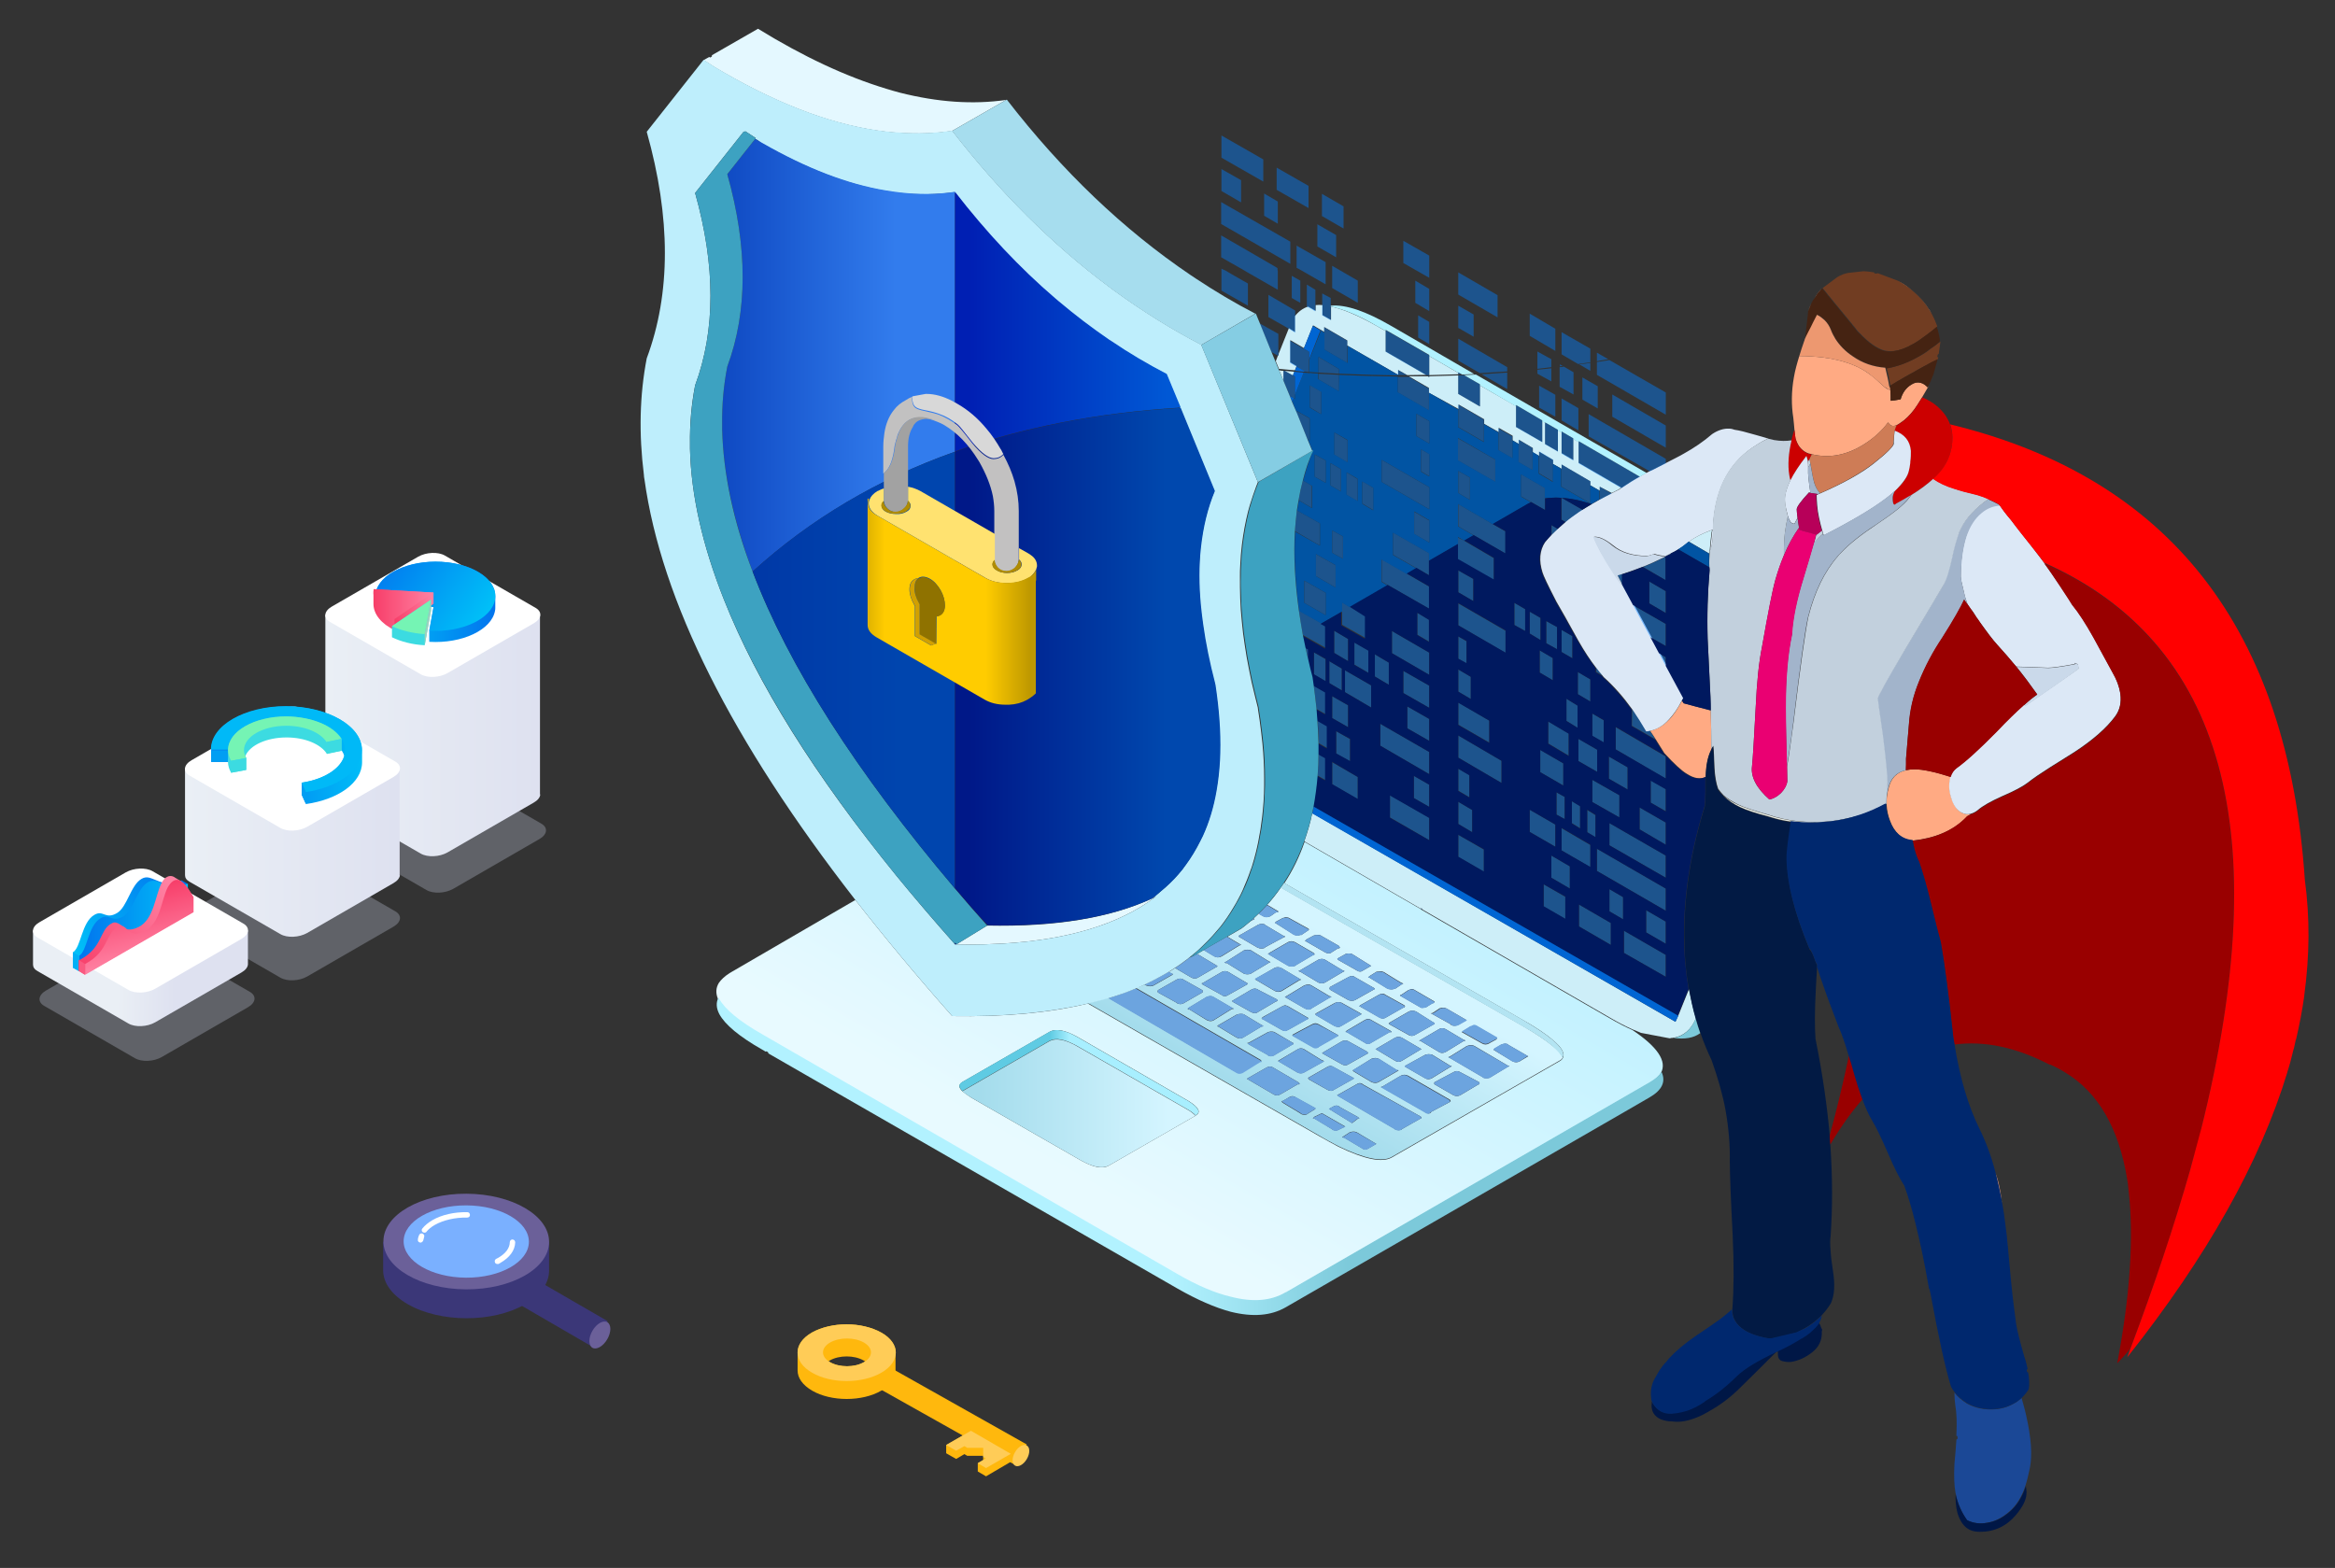 <?xml version="1.0" encoding="utf-8"?>
<!-- Generator: Adobe Illustrator 22.0.1, SVG Export Plug-In . SVG Version: 6.00 Build 0)  -->
<svg version="1.1" id="Layer_1" xmlns="http://www.w3.org/2000/svg" xmlns:xlink="http://www.w3.org/1999/xlink" x="0px" y="0px"
	 viewBox="0 0 820.3 550.9" style="enable-background:new 0 0 820.3 550.9;" xml:space="preserve">
<rect x="0" y="0" width="820.3" height="550.9" fill="#333333" stroke="none"/>
<style type="text/css">
	.st0{fill:#FFAA83;}
	.st1{fill:#713D22;}
	.st2{fill:#452312;}
	.st3{fill:#ED9870;}
	.st4{fill:#CC0000;}
	.st5{fill:#DCE8F6;}
	.st6{fill:#CE7C56;}
	.st7{fill:#A2B4CB;}
	.st8{fill:#C2D0DD;}
	.st9{fill:#B70059;}
	.st10{fill:#CDEEF8;}
	.st11{fill:#EA0072;}
	.st12{fill:#CAD9EA;}
	.st13{fill:#021A44;}
	.st14{fill:url(#SVGID_1_);}
	.st15{fill:#E09785;}
	.st16{fill:#1B4896;}
	.st17{opacity:0.439;}
	.st18{fill:#007EFF;}
	.st19{fill:url(#SVGID_2_);}
	.st20{fill:url(#SVGID_3_);}
	.st21{fill:url(#SVGID_4_);}
	.st22{fill:#0154A3;}
	.st23{fill:#00195F;}
	.st24{fill:#0065D3;}
	.st25{fill:url(#SVGID_5_);}
	.st26{fill:#6CA4DF;}
	.st27{fill:url(#SVGID_6_);}
	.st28{fill:url(#SVGID_7_);}
	.st29{fill:url(#SVGID_8_);}
	.st30{fill:#3B3778;}
	.st31{fill:#6B6099;}
	.st32{fill:#7AB0FF;}
	.st33{fill:#FFFFFF;}
	.st34{fill:#FFB80D;}
	.st35{fill:#FFCC57;}
	.st36{opacity:0.7;fill:#09A9E3;enable-background:new    ;}
	.st37{opacity:0.3;fill:#C9CFE5;enable-background:new    ;}
	.st38{fill:url(#SVGID_9_);}
	.st39{fill:url(#SVGID_10_);}
	.st40{fill:url(#SVGID_11_);}
	.st41{fill:url(#SVGID_12_);}
	.st42{fill:url(#SVGID_13_);}
	.st43{fill:#00AFF6;}
	.st44{fill:url(#SVGID_14_);}
	.st45{fill:url(#SVGID_15_);}
	.st46{fill:#FA5A81;}
	.st47{fill:url(#SVGID_16_);}
	.st48{fill:#00B9F7;}
	.st49{fill:#019EF3;}
	.st50{fill:#3CDBE1;}
	.st51{fill:#75F4B4;}
	.st52{fill:#5EBDE0;}
	.st53{fill:url(#SVGID_17_);}
	.st54{fill:url(#SVGID_18_);}
	.st55{fill:url(#SVGID_19_);}
	.st56{fill:url(#SVGID_20_);}
	.st57{fill:url(#SVGID_21_);}
	.st58{fill:#9DD1BD;}
	.st59{fill:#E4F8FF;}
	.st60{fill:#BEEEFC;}
	.st61{fill:url(#SVGID_22_);}
	.st62{fill:#3DA2C1;}
	.st63{fill:#A6DDEE;}
	.st64{fill:url(#SVGID_23_);}
	.st65{fill:url(#SVGID_24_);}
	.st66{fill:url(#SVGID_25_);}
	.st67{fill:#85CDE3;}
	.st68{fill:#C2C1C1;}
	.st69{fill:#D8D8D8;}
	.st70{fill:#A2A2A2;}
	.st71{fill:#FFE270;}
	.st72{fill:#B08C00;}
	.st73{fill:url(#SVGID_26_);}
	.st74{fill:#8F7200;}
	.st75{fill:#D1A000;}
	.st76{fill:none;}
	.st77{fill:#001746;}
	.st78{fill:#990000;}
	.st79{fill:#FF0000;}
	.st80{fill:#00286E;}
</style>
<g id="Layer_2_1_">
</g>
<path class="st0" d="M678.6,110.3c-0.3-0.6-0.7-1.1-1.1-1.7c-2.1-3.3-4.8-6.1-8.2-8.3c-0.8-0.5-1.6-1-2.4-1.5
	c0.8,0.4,1.6,0.9,2.4,1.4c3.3,2.3,6.1,5,8.2,8.3C678,109.1,678.3,109.7,678.6,110.3z M636.4,106.5L636.4,106.5L636.4,106.5
	c0.1-0.2,0.1-0.3,0.2-0.4C636.5,106.2,636.5,106.3,636.4,106.5L636.4,106.5z M640.1,101.3c-0.5,0.6-1,1.2-1.4,1.7
	c-0.1,0.1-0.2,0.2-0.2,0.3c-0.4,0.6-0.8,1.1-1.1,1.7C638.1,103.6,639,102.4,640.1,101.3z M675.3,139.5c-1.3,2.1-2.2,3.5-2.8,4.3
	c-1.5,2-3.2,3.7-5.1,4.9c-0.4,0.3-0.8,0.5-1.2,0.7c-0.7,0.3-1.3,0.3-1.8,0.1c-0.4-0.2-0.8-0.6-1.1-1.1c-2.2,3-5,5.5-8.3,7.6
	c-6.1,3.9-12.2,5.1-18.5,3.6c-0.2-0.1-0.5-0.1-0.7-0.2c-0.2,0-0.3-0.1-0.5-0.1c-2.1-0.8-3.6-2.4-4.4-4.9c0-0.1-0.1-0.2-0.1-0.3
	c-0.1-0.5-0.3-1.6-0.4-3.1c-0.1-1.1-0.2-2.5-0.4-4.2c-0.7-4.4-0.7-9.2,0.2-14.2c0.4-2.4,1.1-4.9,1.9-7.5c3,0,5.8,0.2,8.4,0.5
	c6.8,0.9,12.2,2.8,16.2,5.8c1.4,1,3.1,2.5,5.1,4.4c0.5,0.4,1,0.8,1.6,1c0.2,0.1,0.5,0.2,0.7,0.3c0.1,1.3,0.1,2.5,0.1,3.7
	c0.8,0,2-0.2,3.5-0.5c0.6-2.3,1.9-4,3.8-5.2c1.1-0.7,2.2-0.9,3.2-0.6c0.9,0.2,1.7,0.8,2.5,1.6c0.1-0.1,0.1-0.2,0.1-0.3l0.1,0.1
	C676.6,137.3,675.9,138.5,675.3,139.5z M601.2,263.4c-1.2,2.4-1.8,5.4-1.9,9.2c0,0,0,0.2,0,0.3c-1.9,1-4.2,0.6-6.8-1.1
	c-1.7-1-4.3-3.4-7.8-7.2c-0.9-1.5-1.9-3.1-3-4.8c-0.6-1-1.3-2-2-3c2.5-0.6,4.7-1.9,6.6-3.9c1.6-1.6,3.1-3.9,4.6-6.7
	c0.2,0.3,0.4,0.6,0.6,0.9c2.1,0.6,5.3,1.4,9.5,2.5C601.1,254.2,601.2,258.8,601.2,263.4z M685.4,273c-0.2,0.7-0.4,1.4-0.4,2.2
	c-0.2,2.2,0.1,4.3,1,6.3c0.8,2.1,2,3.5,3.5,4.2c1,0.4,2,0.5,3,0.3c-0.5,0.3-0.9,0.5-1.3,0.7c-2.4,2.6-5.4,4.7-8.9,6.1
	c-3.1,1.3-6.5,2.1-10.2,2.5c-0.1,0-0.2,0-0.3,0c-3.7-0.4-6.3-2.8-7.8-6.9c-0.7-1.8-1.1-3.7-1.2-5.5c0-0.1,0-0.3,0-0.4
	c-0.1-1.7,0.1-3.5,0.6-5.3c0.8-3.7,2.9-5.9,6.3-6.6c0.9-0.2,1.9-0.3,3.1-0.3C675.5,270.3,679.8,271.2,685.4,273z"/>
<path class="st1" d="M658.4,95.7L658.4,95.7c0,0.2,0.1,0.3,0.1,0.3c0.1,0,0.1,0.1,0.2,0.1c0.1,0,0.1,0,0.2,0c0.1,0,0.1,0,0.2,0
	c0.1,0,0.2,0,0.3,0c0.1-0.1,0.2-0.1,0.3-0.1l7.2,2.7c0.8,0.5,1.6,1,2.4,1.5c3.3,2.3,6.1,5,8.2,8.3c0.4,0.6,0.7,1.1,1.1,1.7l0.3,0.6
	c0.7,1.3,1.2,2.6,1.7,3.9c-1.2,1-2.5,2-3.8,3c-1.6,1.2-3.2,2.3-4.6,3.1c-0.2,0.1-0.4,0.2-0.6,0.3c-0.1,0.1-0.3,0.2-0.4,0.2
	c-0.2,0.1-0.5,0.3-0.7,0.4c-2.4,1.2-4.5,1.7-6.5,1.7c-0.6,0-1.2-0.1-1.8-0.2c-2.7-0.7-5.7-2.8-9-6.3c-0.2-0.2-0.4-0.4-0.6-0.6
	c-0.2-0.3-0.4-0.5-0.6-0.8c-0.6-0.7-1.1-1.4-1.7-2.1c-1.4-1.7-2.6-3.2-3.7-4.5c-1.7-2.1-3.1-3.7-4.1-5c-0.1-0.1-0.1-0.1-0.2-0.2
	c-0.1-0.1-0.1-0.2-0.2-0.3c-0.6-0.8-1.3-1.5-1.8-2.2l5.1-3.8c0.6-0.4,1.3-0.7,2-1c0.6-0.2,1.2-0.4,1.8-0.5l5.4-0.6
	C655.6,95.3,657,95.5,658.4,95.7z M681.1,124.2c0,0.1,0,0.1,0,0.2c-0.1,0-0.1,0-0.1,0c-0.1,0-0.1,0.1-0.2,0.1
	c-0.1,0.1-0.1,0.1-0.1,0.2s0,0.2-0.1,0.4c0,0.1,0,0.2,0,0.3c0,0.1,0.1,0.1,0.2,0.1h0.1c0,0.1,0,0.1,0,0.2c0,0.2-0.1,0.3-0.1,0.5
	c-1.3,0.7-2.8,1.4-4.5,2.3c-1.3,0.7-2.8,1.5-4.3,2.4c-1,0.5-1.9,1-2.7,1.5c-2.1,1.2-3.8,2.2-5.2,3.1c-0.3-2-0.7-4-1.3-6.1
	c1.4-0.2,2.8-0.5,4.2-1c2.5-0.8,5-1.9,7.6-3.4c0.6-0.3,1.2-0.7,1.8-1.1c0.2-0.1,0.4-0.2,0.6-0.4c0.1-0.1,0.3-0.2,0.4-0.3
	c0.1-0.1,0.3-0.2,0.4-0.3c0,0,0.1,0,0.1-0.1c1.5-1,2.7-1.9,3.8-2.8l0,0C681.5,121.5,681.3,122.9,681.1,124.2z"/>
<path class="st2" d="M640.1,101.3c0.6,0.7,1.2,1.4,1.8,2.2c0.1,0.1,0.1,0.2,0.2,0.3c0.1,0.1,0.1,0.1,0.2,0.2c1.1,1.3,2.4,3,4.1,5
	c1.1,1.4,2.4,2.9,3.7,4.5c0.5,0.7,1.1,1.4,1.7,2.1c0.2,0.3,0.4,0.5,0.6,0.8c0.2,0.2,0.4,0.4,0.6,0.6c3.4,3.5,6.4,5.7,9,6.3
	c0.6,0.1,1.3,0.2,1.8,0.2c1.9,0,4.1-0.6,6.5-1.7c0.2-0.1,0.5-0.2,0.7-0.4c0.1-0.1,0.3-0.1,0.4-0.2c0.2-0.1,0.4-0.2,0.6-0.3
	c1.5-0.8,3-1.9,4.6-3.1c1.4-1,2.7-2,3.8-3c0.5,1.5,0.9,3.1,1.1,4.7c-0.1,0.2-0.1,0.4-0.1,0.6l0,0c-1.1,0.9-2.4,1.9-3.8,2.8l-0.1,0.1
	c-0.2,0.1-0.3,0.2-0.4,0.3c-0.1,0.1-0.3,0.2-0.4,0.3c-0.2,0.1-0.4,0.2-0.6,0.4c-0.6,0.4-1.2,0.7-1.8,1.1c-2.6,1.5-5.1,2.7-7.6,3.4
	c-1.4,0.4-2.8,0.8-4.2,1c0-0.1-0.1-0.3-0.1-0.4c-4.2-0.3-8-1.6-11.4-4c-2.6-1.7-4.6-3.7-6.1-6.1c-0.6-1-1.2-2.1-1.6-3.2
	c-0.5-1.3-1.2-2.4-2.2-3.4c-0.7-0.7-1.6-1.3-2.7-1.9c-0.2,0.4-0.4,0.7-0.5,1c-0.7,1.3-1.2,2.4-1.6,3.2c-0.9,1.6-1.6,3-2.1,4.2v-0.1
	c0-0.1,0-0.2,0-0.2c0-0.1,0-0.1,0-0.2l0.9-7.8l0.1-1.3c0-0.1,0-0.1,0.1-0.1c0.3-0.9,0.7-1.8,1.1-2.7v-0.1c0.1-0.1,0.1-0.2,0.2-0.3
	c0.1-0.2,0.2-0.4,0.3-0.6c0,0,0-0.1,0.1-0.1l0,0c0.1-0.1,0.2-0.3,0.3-0.4c0.4-0.6,0.8-1.1,1.1-1.7c0.1-0.1,0.1-0.2,0.2-0.3
	C639.1,102.5,639.6,101.9,640.1,101.3z M680.7,126.2l-1.4,5.1c-0.6,1.6-1.2,3.1-2,4.5c0,0.1-0.1,0.2-0.1,0.3
	c-0.8-0.9-1.6-1.4-2.5-1.6c-1-0.3-2.1-0.1-3.2,0.6c-1.9,1.1-3.1,2.9-3.8,5.2c-1.6,0.3-2.8,0.5-3.5,0.5c0-1.2,0-2.4-0.1-3.7
	c-0.1-0.5-0.1-1-0.2-1.5c1.4-0.9,3.2-2,5.2-3.1c0.9-0.5,1.8-1,2.7-1.5c1.5-0.9,3-1.7,4.3-2.4C677.8,127.6,679.3,126.8,680.7,126.2z"
	/>
<path class="st3" d="M664.1,137.1c-0.2-0.1-0.5-0.2-0.7-0.3c-0.5-0.3-1-0.6-1.6-1c-2-1.9-3.7-3.3-5.1-4.4c-4-3-9.4-4.9-16.2-5.8
	c-2.6-0.3-5.4-0.5-8.4-0.5c0.5-1.8,1.2-3.7,1.8-5.5c0.1-0.1,0.1-0.2,0.1-0.4c0-0.1,0.1-0.1,0.1-0.2c0.5-1.2,1.3-2.6,2.1-4.2
	c0.4-0.8,0.9-1.9,1.6-3.2c0.2-0.3,0.3-0.6,0.5-1c1.1,0.5,1.9,1.2,2.7,1.9c1,1,1.7,2.1,2.2,3.4c0.4,1.1,1,2.2,1.6,3.2
	c1.5,2.3,3.5,4.4,6.1,6.1c3.4,2.4,7.3,3.7,11.4,4c0,0.1,0.1,0.3,0.1,0.4c0.5,2.1,1,4.2,1.3,6.1C664,136.1,664,136.6,664.1,137.1z
	 M635.2,109.3c0.3-0.9,0.7-1.8,1.1-2.7l0,0C636,107.4,635.6,108.3,635.2,109.3L635.2,109.3L635.2,109.3z"/>
<path class="st4" d="M671.4,174c-1.6,1-3.4,2-5.4,3.1c-0.2,0.2-0.4,0.3-0.5,0.3c-0.4-0.1-0.6-1-0.6-2.4c0-0.7,0.2-1.5,0.7-2.4
	c2.9-2.7,4.5-5,4.9-7.1c0.1-0.7,0.3-1.4,0.4-2.1c0.1-0.4,0.1-0.7,0.1-1.1c0.2-1.4,0.2-2.7,0.2-3.8c-0.3-3.4-2.2-5.8-5.7-7.1
	c0.1-0.7,0.4-1.3,0.7-1.9c0.4-0.2,0.8-0.4,1.2-0.7c1.9-1.2,3.6-2.9,5.1-4.9c0.6-0.8,1.5-2.2,2.8-4.3c1.4,0.6,2.7,1.3,3.9,2.1
	c2.9,2.1,4.9,4.6,5.9,7.5c0.5,1.5,0.8,3,0.8,4.7c0,4.4-1.4,8.3-4.1,11.7c-0.8,0.9-1.7,1.9-2.7,2.8C677.1,170.1,674.5,172,671.4,174z
	 M628.9,169c-0.1-0.4-0.2-1-0.4-1.8c-0.6-3.7-0.3-7.8,0.8-12.3c0.2-0.9,0.4-1.8,0.7-2.7c0.1-0.4,0.2-0.8,0.4-1.1
	c0.2,1.5,0.3,2.5,0.4,3.1c0,0.1,0.1,0.2,0.1,0.3c0.8,2.5,2.3,4.1,4.4,4.9c0.2,0.1,0.3,0.1,0.5,0.1c0.2,0.1,0.5,0.1,0.7,0.2
	c-0.2,0.3-0.3,0.7-0.5,1c-0.1,0.2-0.2,0.4-0.3,0.6c-0.2,0.3-0.4,0.7-0.6,1c0-0.2,0-0.5-0.1-0.7c0-0.3-0.1-0.6-0.3-1
	c0-0.1-0.1-0.2-0.1-0.3C632.1,163.5,630.2,166.4,628.9,169z"/>
<path class="st5" d="M635.1,162.3c0.1,0.5,0.1,1.1,0.1,1.8c0,0.3,0,0.6,0,0.9c-0.1,1.4,0.2,4.1,0.8,8.1l-0.5-0.1
	c-2.9,3.1-4.3,5.1-4.3,5.9c0,0.5,0.1,1.5,0.3,3l-1.1,2.1c-0.5,0-1-0.2-1.4-0.7c-0.4-0.6-0.7-1.3-0.9-2c-0.4-1.5-0.8-3-1-4.6
	c-0.1-1-0.1-2,0.1-3c0.3-1.4,0.8-3,1.7-4.8c1.3-2.6,3.2-5.5,5.7-8.7c0,0.1,0.1,0.2,0.1,0.3c0.1,0.4,0.2,0.7,0.3,1
	C635.1,161.8,635.1,162,635.1,162.3z M665.6,151.3c3.5,1.3,5.4,3.6,5.7,7.1c0,1.2,0,2.4-0.2,3.8c0,0.3,0,0.7-0.1,1.1
	c-0.1,0.7-0.2,1.4-0.4,2.1c-0.4,2-2.1,4.4-4.9,7.1c-1,0.9-2,1.8-3.2,2.7c-4.9,3.7-12.2,8-21.8,12.9c-0.1-0.2-0.1-0.4-0.2-0.6
	c-0.1-0.3-0.2-0.7-0.3-1c-0.9-3.2-1.6-6.2-1.8-8.9c-0.1-1.3-0.2-2.5-0.2-3.7c0.2-0.1,0.4-0.2,0.7-0.3c0.2-0.1,0.5-0.2,0.7-0.3
	c8-3.5,14.3-7,18.6-10.4c4.6-3.6,6.9-6,7.1-6.9C665.2,155,665.4,153.4,665.6,151.3L665.6,151.3z M590.8,246.2c-1.4,2.8-3,5-4.6,6.7
	c-1.9,2.1-4.1,3.4-6.6,3.9c-0.4,0.1-0.9,0.2-1.3,0.2c-1.6-2.7-3.2-5.3-4.9-7.8c-3-4.2-6.3-8-10-11.3c-0.1-0.2-0.3-0.3-0.4-0.5
	c-0.7-0.8-1.5-1.7-2.2-2.7c-2.1-2.7-4.2-5.9-6.3-9.6c-3.4-6.2-6-10.8-7.7-13.7c-3-5.8-4.6-9.2-4.9-10.3c-1.3-4.1-1-7.7,0.9-10.6
	c0.7-0.9,1.5-1.8,2.4-2.7c0.7-0.7,1.4-1.4,2.2-2.1c0.9-0.8,1.8-1.6,2.7-2.4c1.4-1.2,3-2.3,4.7-3.5c0.4-0.3,0.9-0.6,1.3-0.8
	c1-0.6,2.1-1.3,3.3-2c0.9-0.5,1.8-1,2.8-1.6c1.3-0.7,2.7-1.4,4.2-2.2c0.8-0.4,1.6-0.8,2.4-1.2l0,0c0.3-0.2,0.7-0.5,1-0.7
	c2.2-1.5,4.3-2.8,6.5-4c0.8-0.5,1.6-0.9,2.4-1.3c0.4-0.2,0.7-0.4,1.1-0.6c0.3-0.1,0.6-0.3,0.9-0.4c1.6-0.8,3.2-1.6,4.7-2.4
	c2.1-1.1,4.2-2.1,6.1-3.2c3.6-2,7-4.3,10-6.9c2.1-1.4,4.1-2,6-1.9c0.7,0,1.3,0.2,1.9,0.4c1.6,0.2,3.9,0.8,7,1.7
	c1.9,0.5,3.5,1,4.8,1.4c-1.4,0.6-2.7,1.3-3.9,2.1c-9.3,5.6-14.4,14.7-15.4,27.2l-0.1,2.7c0,0.2,0,0.5,0,0.9c0,2.6-0.3,4.8-1,6.6
	c0.2-2.3,0.4-4.5,0.7-6.8v-0.1c0,0,0.1-0.1,0.1-0.2v-0.1c0,0,0-0.1,0.1-0.1c0-0.1,0-0.2-0.1-0.2c-3.5,1.3-6.2,2.7-8.1,4.1
	c-0.3,0.2-0.6,0.5-0.9,0.7c-0.8,0.7-1.8,1.4-2.8,2c-0.8,0.5-1.7,1-2.7,1.5c-0.7,0.3-1.4,0.7-2.1,1c-1.4-0.2-2.6-0.4-3.8-0.8
	c-1.3,0.5-2.2,0.7-2.5,0.7c-5,0-9-1.2-12-3.7c-2.8-2.2-5-3.2-6.7-3c1,3,3.3,7.1,6.9,12.6c0.2,0.3,0.4,0.6,0.6,0.9
	c1,1.5,1.9,2.8,2.7,3.9c0.4,0.6,0.8,1.1,1.2,1.5l2.7,5l6.1,11.3l3,5.6l2.4,4.5l6.1,11.3C591.1,245.6,591,245.9,590.8,246.2z
	 M718.1,197.7c1.8,2.5,3.6,5.1,5.4,7.8c2.6,3.8,4.1,6.1,4.4,6.8c2.4,2.9,4.9,6.7,7.5,11.5l6.6,12.1c1.6,2.8,2.5,5.4,2.9,7.8
	c0.4,3.1-0.2,5.7-1.8,7.9c-3.1,4.2-7.9,8.4-14.5,12.7c-3.7,2.3-6.4,4-8.3,5.2c-3.3,2.1-6,3.9-8,5.5c-1.7,1.3-4.7,2.9-8.9,4.7
	c-4,1.8-6.9,3.4-8.7,5c-0.8,0.6-1.6,1-2.4,1.2c-1,0.3-2,0.2-3-0.3c-1.5-0.7-2.7-2.1-3.5-4.2s-1.2-4.2-1-6.3c0.1-0.8,0.2-1.5,0.4-2.2
	c0.4-1.3,1.1-2.3,2-3c3.5-2.5,8.2-6.8,14.2-12.9c3.6-3.8,6.8-6.9,9.5-9.3c0.3,0,0.6,0.1,0.8,0.1c12.3-8.5,18.5-12.8,18.5-12.9
	c-0.1-0.8-0.2-1.4-0.4-1.6c-0.3-0.1-0.7-0.3-1-0.4v0.4c-4.8,0.9-7.9,1.3-9.3,1.3c-4.5-0.2-8.2-0.3-11.2-0.4
	c-2.2-2.7-4.4-5.2-6.6-7.6l0,0c-1.7-1.9-3.7-4.6-6.1-7.9c-0.3-0.4-0.6-0.8-0.8-1.2c-0.1-0.1-0.2-0.3-0.4-0.5
	c-0.7-1.2-1.4-2.3-2.1-3.1l-1.1-1.6c0-0.1-0.1-0.2-0.1-0.3c-0.5-1.3-0.9-2.6-1.2-4.1c-0.7-2.8-1.1-4.6-1.1-5.4
	c0-5.7,0.7-10.4,1.9-14.2c1.2-3.7,3-6.5,5.3-8.3c1.9-1.6,4.1-2.4,6.4-2.6c0.9,1.3,2.2,3.1,4,5.2c1.9,2.5,4.4,5.7,7.5,9.6
	C715.4,194.2,716.7,195.9,718.1,197.7z"/>
<path class="st6" d="M666.3,149.4c-0.3,0.6-0.5,1.2-0.7,1.9c0,0,0,0-0.1,0c-0.1,2.1-0.3,3.7-0.4,4.7c-0.1,1-2.5,3.3-7.1,6.9
	c-4.4,3.4-10.6,6.9-18.6,10.4c-0.9-0.9-1.6-2.2-2.1-3.9c-0.3-1.1-0.7-3-1.1-5.5c-0.1-0.4-0.1-0.8-0.2-1.1c-0.1-0.6-0.2-1.1-0.3-1.6
	c0.1-0.2,0.2-0.4,0.3-0.6c0.2-0.3,0.3-0.6,0.5-1c6.3,1.5,12.4,0.3,18.5-3.6c3.3-2.1,6.1-4.7,8.3-7.6c0.3,0.5,0.6,0.9,1.1,1.1
	C665,149.7,665.6,149.7,666.3,149.4z"/>
<path class="st7" d="M631.5,182c0.1,0.9,0.3,2.1,0.5,3.4c-2,2.9-3.8,6.1-5.3,9.7c0-1.6,0-2.4,0-2.5c0-3.7,0.5-7.4,1.4-11.2
	c0.2,0.7,0.5,1.4,0.9,2c0.4,0.4,0.9,0.7,1.4,0.7L631.5,182z M639.4,173.3c-0.2,0.1-0.5,0.2-0.7,0.3l-2.7-0.4c-0.6-4-0.9-6.7-0.8-8.1
	c0-0.3,0-0.6,0-0.9c0.3-0.4,0.5-0.9,0.8-1.3c0.1,0.4,0.1,0.7,0.2,1.1c0.4,2.5,0.8,4.3,1.1,5.5C637.8,171.1,638.5,172.4,639.4,173.3z
	 M669.6,270.6c-3.4,0.7-5.5,2.9-6.3,6.6c-0.5,1.8-0.7,3.5-0.6,5.3c-0.1,0-0.2,0.1-0.3,0.1c0.3-4.2,0.5-6.8,0.5-7.6
	c0-2.2-0.5-7.7-1.6-16.5c-1.2-8.4-1.8-12.7-1.8-12.9c0-0.8,3.2-6.7,9.7-17.5c7.9-13.2,12.3-20.6,13.2-22.2c1.1-2,2.2-5.2,3.2-9.7
	c0.7-3.4,1.4-6.1,2.2-8.2c0.3-0.8,0.6-1.5,0.8-2c1.9-3.9,5.2-7.4,9.8-10.6c1.4,0.6,2.7,1.3,3.7,1.8c0,0.2,0.2,0.4,0.4,0.5
	c-2.4,0.1-4.5,1-6.4,2.6c-2.3,1.9-4.1,4.7-5.3,8.3c-1.2,3.8-1.9,8.5-1.9,14.2c0,0.8,0.4,2.6,1.1,5.4c0.3,1.4,0.7,2.8,1.2,4.1
	c0.1,0,0.1,0.1,0.1,0.3c-0.6-0.8-1-1.4-1.3-1.8c-1.1,2.6-3.7,7.1-7.7,13.4c-3.2,4.9-6,10-8.2,15.5c-2,4.8-3.1,9.8-3.5,15.1
	c-0.2,2.3-0.4,4.7-0.6,7.1c-0.1,1.4-0.2,3-0.4,4.7C669.7,268,669.7,269.4,669.6,270.6z M665.6,172.5c-0.4,0.9-0.7,1.8-0.7,2.4
	c0,1.5,0.2,2.3,0.6,2.4c0.1,0,0.3,0,0.5-0.3c1.9-1,3.7-2.1,5.4-3.1c-0.2,0.3-0.5,0.6-0.7,0.9c-0.9,1.2-2.3,2.6-4.1,4.1
	c-2,1.6-4.5,3.4-7.5,5.4c-5.4,3.5-9.5,6.8-12.4,9.9c-0.4,0.4-0.7,0.8-1.1,1.2c-4.8,5.5-8.2,12.6-10.4,21.3c-1.1,4.7-2.8,17.1-5.2,37
	c-0.8,6.6-1.6,11.8-2.3,15.7c-0.2-9-0.4-15.9-0.4-20.8c0-10.1,0.7-18.7,2.2-25.7c0.2-5.3,1.6-12,4.1-20c1.5-5,2.7-9,3.6-12.2
	c0.9-1.1,2-2.2,3.1-3.2c0.1,0.2,0.1,0.4,0.2,0.6c9.6-4.9,16.9-9.2,21.8-12.9C663.6,174.3,664.7,173.3,665.6,172.5z"/>
<path class="st8" d="M628.1,181.4c-0.9,3.8-1.4,7.6-1.4,11.2c0,0.1,0,0.9,0,2.5c-1.1,2.7-2.1,5.5-3,8.6c-1,3.5-2.5,11.4-4.7,23.6
	c-1.1,5.4-1.8,12.4-2.2,21c-0.6,11.1-1,18.1-1.3,20.9c-0.5,3.7,1.5,7.7,6.1,11.7c1.5-0.3,2.8-1.1,4.1-2.3c1.2-1.3,2-2.7,2.2-4.1
	c0-1.8-0.1-3.4-0.1-5.1c0.7-3.8,1.4-9.1,2.3-15.7c2.4-19.9,4.2-32.3,5.2-37c2.2-8.7,5.6-15.8,10.4-21.3c0.3-0.4,0.7-0.8,1.1-1.2
	c2.9-3.1,7-6.3,12.4-9.9c3-2,5.5-3.8,7.5-5.4c1.8-1.5,3.2-2.8,4.1-4.1c0.2-0.3,0.5-0.6,0.7-0.9c3.1-1.9,5.6-3.8,7.7-5.7
	c2,1.4,4.5,2.6,7.5,3.5c1.7,0.6,4.4,1.3,8.1,2.2c1.4,0.4,2.6,0.9,3.8,1.4c-4.6,3.2-7.9,6.7-9.8,10.6c-0.3,0.6-0.6,1.3-0.8,2
	c-0.7,2-1.5,4.7-2.2,8.2c-1,4.5-2,7.8-3.2,9.7c-0.9,1.6-5.3,9-13.2,22.2c-6.4,10.8-9.7,16.7-9.7,17.5c0,0.2,0.6,4.6,1.8,12.9
	c1.1,8.8,1.6,14.3,1.6,16.5c0,0.9-0.2,3.4-0.5,7.6h-0.1c-2.8,1.5-5.7,2.8-8.7,3.8c-3.4,1-6.9,1.7-10.4,2.2
	c-7.9,0.8-15.4,0.1-22.6-2.4c-4.6-1.3-8-2.4-10.3-3.5c-1.9-1-3.6-2-5-3.2c-0.7-0.7-1.3-1.5-1.9-2.3c-0.7-1.9-1.1-4.4-1.3-7.4
	c-0.1-3.4-0.2-6-0.4-7.7c-0.2,0.4-0.5,0.8-0.7,1.2c0-4.6-0.1-9.2-0.2-13.8c0-1.5-0.1-3-0.1-4.5c-0.3-6.9-0.7-13.8-1-20.6
	c-0.2-8,0-16.1,0.7-24.1c0-0.4,0-0.7-0.1-1.1c-0.1-1.6,0-3.2,0.1-4.8c0-0.3,0.1-0.5,0.1-0.7c0.7-1.8,1.1-4,1-6.6c0-0.3,0-0.6,0-0.9
	l0.1-2.7c0.9-12.5,6-21.6,15.4-27.2c1.2-0.8,2.5-1.4,3.9-2.1c0.8,0.2,1.6,0.4,2.1,0.5c2.3,0.4,4.4,0.4,6.2,0.1
	c-1.1,4.5-1.4,8.7-0.8,12.3c0.1,0.8,0.3,1.4,0.4,1.8c-0.9,1.8-1.4,3.4-1.7,4.8c-0.2,1-0.2,2-0.1,3
	C627.3,178.4,627.7,179.9,628.1,181.4z M635.1,162.3c0.2-0.3,0.4-0.7,0.6-1c0.1,0.5,0.2,1,0.3,1.6c-0.3,0.4-0.5,0.9-0.8,1.3
	C635.2,163.4,635.2,162.8,635.1,162.3z M640.4,187.5c-1.2,1-2.2,2.1-3.1,3.2c0.3-1.1,0.6-2,0.8-2.9c0.1,0,0.1,0,0.1,0l1.8-1.4
	C640.2,186.8,640.3,187.2,640.4,187.5z"/>
<path class="st9" d="M632,185.4c-0.2-1.3-0.4-2.5-0.5-3.4c-0.2-1.5-0.3-2.5-0.3-3c0-0.8,1.4-2.8,4.3-5.9l0.5,0.1l2.7,0.4
	c-0.2,0.1-0.4,0.2-0.7,0.3c0,1.2,0.1,2.4,0.2,3.7c0.3,2.7,0.9,5.7,1.8,8.9l-1.8,1.4h-0.1c-1.1-0.3-2.2-0.6-3.3-0.9
	c-0.9-0.3-1.7-0.5-2.6-0.8C632.1,185.9,632.1,185.6,632,185.4z"/>
<path class="st10" d="M502.1,125.1l10.2,5.9v0.5c-3.4,0.1-6.8,0.2-10.2,0.3L502.1,125.1L502.1,125.1z M467.5,107.7
	c4.4,0.9,9.7,3.2,16.1,6.8l3.2,1.8v7.2l14.2,8.2c-2.2,0-4.4,0.1-6.6,0.1l-3.2-1.8v1.7l-17.9-10.3v-1.8l-8.1-4.7v1.7l-3.9-2.3l-3.2,8
	l-4.8-2.8v7.8l2.2,1.3l-0.6,1.5c-1.9-0.2-3.8-0.3-5.6-0.5l-1.1-2.7l0.8-2.1l0.2,0.1v-0.6l3.6-9l2.1,1.3v-5.5
	c1.2-1.6,2.8-2.8,4.7-3.4l2.6,1.5v-2c0.8-0.1,1.6-0.1,2.4,0v3.5l3,1.7v-4.7H467.5z M501.6,132.2l0.5,0.3v-0.3
	c3.4-0.1,6.8-0.2,10.2-0.3v6.5l7.6,4.4v-7.4l12.7,7.3v7.3l9.2,5.3V148l1,0.6v7.4l4.5,2.6v-7.4l1.3,0.7v7.3l4.1,2.4v-7.4l1.9,1.1v7.3
	l15,8.7c-0.3,0.2-0.7,0.5-1,0.7l0,0c-0.8,0.4-1.6,0.8-2.4,1.2L562,171v1.4l-3.3-1.9v-1.4l-10.1-5.9v1.5l-3-1.7v-1.4l-4.9-2.9v1.5
	l-2.2-1.3v-1.5l-4.9-2.9v1.5l-2.2-1.3v-1.6l-4.9-2.8v1.5l-5.1-2.9v-1.6l-9-5.2v1.6L502,138v-1.7l-7.1-4.1
	C497.2,132.2,499.4,132.2,501.6,132.2z M450.9,130.3v3.5l-1.5-3.7C449.9,130.2,450.4,130.3,450.9,130.3z M454.7,130.6l-0.5,1.3
	l-2.9-1.6C452.5,130.4,453.6,130.5,454.7,130.6z M600.5,194.5l-7.2-4.2c1.9-1.4,4.6-2.8,8.1-4.1c0.1,0,0.1,0.1,0.1,0.2
	c-0.1,0-0.1,0.1-0.1,0.1v0.1c0,0.1,0,0.2-0.1,0.2v0.1c-0.3,2.3-0.5,4.5-0.7,6.8C600.5,194,600.5,194.2,600.5,194.5z M589.6,356.8
	l3.8-9.4c0.6,3.6,1.4,7,2.4,10.4l-0.1,0.2c-1.6,3.7-4.1,5.9-7.6,6.6c-0.1,0-0.2,0-0.3,0c-0.2,0.1-0.4,0.1-0.7,0.1
	c-0.1,0-0.2,0-0.3,0.1c-0.1,0-0.2,0-0.3,0l-10-1.9c-0.2-0.1-0.4-0.2-0.7-0.3l-2.2-0.9c-2.5-1.1-5.2-2.5-8.1-4.2l-65.9-38v-0.3H499
	l-40.8-23.6c1.1-3.1,2.1-6.4,2.8-9.9L588.6,359L589.6,356.8z"/>
<path class="st11" d="M637.3,190.7c-0.9,3.2-2.1,7.3-3.6,12.2c-2.5,8-3.8,14.7-4.1,20c-1.5,7-2.2,15.6-2.2,25.7
	c0,4.9,0.2,11.8,0.4,20.8c0,1.6,0.1,3.3,0.1,5.1c-0.2,1.5-1,2.9-2.2,4.1s-2.6,2-4.1,2.3c-4.6-4.1-6.6-8-6.1-11.7
	c0.3-2.8,0.7-9.8,1.3-20.9c0.4-8.6,1.1-15.6,2.2-21c2.1-12.2,3.7-20.1,4.7-23.6c0.9-3.1,1.8-5.9,3-8.6c1.5-3.6,3.3-6.9,5.3-9.7
	c0.1,0.2,0.1,0.5,0.1,0.7c0.9,0.3,1.7,0.6,2.6,0.8c1.1,0.3,2.2,0.6,3.3,0.9C637.8,188.7,637.6,189.7,637.3,190.7z"/>
<path class="st12" d="M708.4,234.3c3,0.1,6.7,0.2,11.2,0.4c1.4,0,4.5-0.4,9.3-1.3V233c0.3,0.1,0.7,0.3,1,0.4
	c0.2,0.2,0.4,0.7,0.4,1.6c-0.1,0.1-6.2,4.5-18.5,12.9c-0.2,0-0.5,0-0.8-0.1c1.7-1.6,3.3-2.8,4.7-3.8
	C713.3,240.6,710.9,237.3,708.4,234.3z M586.9,194.5c0.1,0,0.2,0,0.3,0c-0.8,0.4-1.6,0.8-2.4,1.2c-2.5,1.2-5,2.4-7.6,3.4
	c-0.3,0.1-0.6,0.2-0.8,0.3c-2.7,1-4.9,1.8-6.5,2.3c-0.6,0.2-1.2,0.4-1.6,0.5l1.6,3.1l1.2,2.3c-0.4-0.4-0.8-0.9-1.2-1.5
	c-0.8-1.1-1.7-2.4-2.7-3.9c-0.2-0.3-0.4-0.6-0.6-0.9c-3.5-5.4-5.8-9.6-6.9-12.6c1.7-0.2,4,0.7,6.7,3c3.1,2.5,7.1,3.7,12,3.7
	c0.4,0,1.2-0.2,2.5-0.7c1.2,0.4,2.5,0.7,3.8,0.8C585.5,195.2,586.2,194.9,586.9,194.5z"/>
<path class="st13" d="M595.7,357.9c-1-3.4-1.7-6.9-2.4-10.4c-1.1-6.1-1.6-12.5-1.6-19.1c0-14.6,2.4-29.6,7.2-45
	c0.2-1.4,0.3-3.1,0.3-5.2c0-2.8,0-4.5,0-5.2c0-0.2,0-0.3,0-0.3c0.1-3.7,0.7-6.8,1.9-9.2c0.2-0.4,0.4-0.8,0.7-1.2
	c0.2,1.7,0.3,4.3,0.4,7.7c0.1,3,0.6,5.5,1.3,7.4c0.5,0.8,1.2,1.6,1.9,2.3c1.6,1.6,3.6,2.9,6,4.1c2.1,1,5.3,2,9.7,3.2
	c1.2,0.3,2.3,0.7,3.5,1c2,0.5,3.9,0.8,5.9,1v0.1c-0.4,0-0.8-0.1-1.2-0.1c-1,6.6-1.5,10.8-1.5,12.6c0,8.7,2.7,19.4,8,32.1
	c0.6,0.5,1.3,2,2.1,4.4c0.1,0.3,0.3,0.7,0.5,1c-0.1,1.5-0.2,3.1-0.3,4.9c-0.1,1.3-0.1,2.6-0.2,3.9c-0.4,7.3-0.4,13-0.1,17.1
	c2.5,12.4,4.1,23.7,5,34c0,0.2,0,0.4,0,0.5c0.1,0.9,0.2,1.8,0.2,2.7c0.8,11.3,0.8,22,0.1,32.2c-0.2,1.1-0.2,2.8,0,5.1
	c0.1,1.9,0.4,4.2,0.8,6.8c0.8,5,0.6,8.8-0.7,11.6c-0.9,1.5-2,2.9-3.2,4.2c-1.8,1.8-3.8,3.4-6.2,4.7c-0.9,0.5-1.7,1-2.6,1.4
	c-1,0.3-2,0.5-3.1,0.8l0,0c-0.9,0.3-1.7,0.5-2.6,0.6c-1,0.3-2.1,0.5-3.1,0.7c-0.3,0-0.7,0-1,0c-3.6-0.6-6.5-1.6-8.7-3
	c-2.8-1.9-4.2-4.3-4.1-7.2c0-0.1,0-0.2,0-0.3c0.5-6.5,0.6-15.1,0.1-25.8c-0.7-13.4-1-22-1-25.8c0.1-5.9-0.4-11.9-1.5-18.1
	c-1-5.5-2.7-11.4-4.9-17.6c-1.5-3.1-2.8-6.3-3.9-9.5C596.7,361.3,596.2,359.6,595.7,357.9z"/>
<linearGradient id="SVGID_1_" gradientUnits="userSpaceOnUse" x1="698.663" y1="97.375" x2="598.286" y2="109.191" gradientTransform="matrix(1 0 0 1 0 178)">
	<stop  offset="0" style="stop-color:#A8DAEB"/>
	<stop  offset="0.682" style="stop-color:#E5EAE3"/>
</linearGradient>
<path class="st14" d="M630.5,288.9v-0.1c-2-0.2-3.9-0.5-5.9-1c-1.1-0.3-2.3-0.6-3.5-1c-4.3-1.1-7.6-2.2-9.7-3.2
	c-2.4-1.1-4.4-2.5-6-4.1c1.4,1.2,3.1,2.3,5,3.2c2.2,1,5.6,2.2,10.3,3.5c7.2,2.4,14.7,3.2,22.6,2.4c3.6-0.4,7.1-1.2,10.4-2.2
	c-3.9,1.3-7.9,2.2-12.1,2.5C637.8,289.3,634.1,289.3,630.5,288.9z"/>
<path class="st15" d="M703.3,422.9c-0.7-3.9-1.5-7.5-2.4-11c0.7,1.7,1.2,3.4,1.5,5.1C702.8,418.8,703.1,420.8,703.3,422.9z"/>
<path class="st16" d="M687.1,525c0-0.1,0-0.2-0.1-0.4c-0.5-2.7-0.6-6.1-0.4-10.2c0.3-3.5,0.6-6.4,0.7-8.6c0.1-0.1,0.2-0.1,0.3-0.2
	l0.1-0.1v-0.1c0-0.2,0-0.3,0-0.5c0-0.1,0-0.2-0.1-0.3c-0.1-0.1-0.2-0.1-0.3-0.1l0,0c0-0.2,0-0.3,0-0.5c0.2-4,0.1-7.5-0.4-10.3
	c-0.2-1.6-0.3-3-0.3-4.4c1.1,1.5,2.6,2.7,4.2,3.7l0.1,0.1c2.4,1.3,5,2,7.8,2.1c2.9,0.1,5.5-0.4,7.9-1.6c0.8-0.4,1.5-0.8,2.1-1.2
	c0.5-0.4,1-0.8,1.5-1.2c0.5,1.8,1.1,3.8,1.6,6.1c1.8,7.9,2.2,14,1.3,18.5c-0.5,2.4-1,4.5-1.6,6.3c-0.5,1.6-1.1,2.9-1.7,4
	c-1.2,2.3-2.8,4.2-4.9,5.8c-2.2,1.7-4.4,2.7-6.8,3.1c-2.6,0.5-5,0.2-7.2-0.9C689.2,531.4,687.8,528.4,687.1,525z"/>
<g class="st17">
	<path class="st18" d="M448.9,95v6.8l-10.3-5.9l-2.2-1.3l-7.4-4.2v-7.7l19,11l0.8,0.5V95H448.9z M430.6,95.1l2.2,1.3l5.6,3.2v7.8
		l-9.3-5.3v-5.2v-1.5v-1L430.6,95.1z M465.7,92.6V94v5.9l-9.4-5.4l-0.8-0.4v-1v-6.8l10.2,5.8L465.7,92.6L465.7,92.6z M502.1,92v1.5
		v4.1l-7.2-4.1l-1.9-1.1V92v-7.4l9.1,5.2V92z M565,126.2c-1.3,0.2-2.7,0.5-4,0.7v-3L565,126.2z M558.7,127.3
		c-1.4,0.2-2.9,0.4-4.3,0.6l-5.8-3.4v-7.8l10.1,5.8V127.3z M561,127.2c1.5-0.2,3-0.5,4.4-0.7l19.8,11.4v7.8l-24.2-14V127.2z
		 M558.7,127.5v2.8l-3.9-2.3C556.1,127.9,557.4,127.7,558.7,127.5z M540.1,129.6v-6.1l4.9,2.7v2.8
		C543.4,129.2,541.7,129.4,540.1,129.6z M545,129.4v4.6l-4.9-2.7v-1.4C541.7,129.7,543.4,129.6,545,129.4z M549.4,128.8l3.4,2v7.8
		l-4.9-2.7V129C548.5,129,549,128.9,549.4,128.8z M548,128.7V128l1,0.6C548.6,128.6,548.3,128.7,548,128.7z M529.5,130.5
		c-3.2,0.2-6.4,0.4-9.6,0.6l-7.6-4.4V119l17.2,10L529.5,130.5L529.5,130.5z M512.3,115.2v-7.8l5.4,3.1v7.8L512.3,115.2z
		 M526.1,111.5l-13.8-8v-7.8l13.8,8V111.5z M519.9,135.4v7.4l-7.6-4.4v-6.5c0.7,0,1.3,0,2-0.1l5.6,3.2V135.4z M512.3,131v-0.4
		l1.4,0.8c-0.5,0-1,0-1.4,0.1V131z M502.1,131.8c-0.4,0-0.7,0-1.1,0l-14.2-8.2v-7.2V116l15.3,8.8v0.4L502.1,131.8L502.1,131.8z
		 M497.6,199.6l-8.2-4.7v-7.8l12.6,7.2v2.7v5.1L497.6,199.6z M494.3,201.6l7.8,4.5v7.8l-14.5-8.3l-2.2-1.3v-7.8L494.3,201.6z
		 M502.1,190.6l-5.3-3v-7.8l5.3,3.1V190.6z M499.2,157.9l2.9,1.6v7.8l-2.9-1.7V157.9z M485.4,169.3v-7.7l16.7,9.6v7.7L485.4,169.3z
		 M497.6,145.4l4.5,2.6v7.8l-4.5-2.6V145.4z M502,138v6.2l-10.9-6.3v-5.5c0.8,0,1.6,0,2.4,0c0.5,0,0.9,0,1.4,0l7.1,4.1V138z
		 M502.1,132.2v0.3l-0.5-0.3C501.8,132.2,501.9,132.2,502.1,132.2z M491.1,131.7V130l3.2,1.8c-0.2,0-0.5,0-0.7,0c-0.8,0-1.6,0-2.4,0
		v-0.1H491.1z M470.4,131.3c-2.4-0.1-4.8-0.3-7.2-0.4v-5.5l7.2,4.3V131.3z M470.4,131.7v5.8l-7.2-4.2v-2
		C465.6,131.4,468,131.6,470.4,131.7z M459.9,131.1v0.3l-0.6-0.3C459.5,131,459.7,131,459.9,131.1z M458.6,130.6l-0.4-0.2l-2.8-1.6
		l-2.2-1.3v-7.8l4.8,2.8l1.9,1.1v2.7v4.4C459.5,130.7,459.1,130.6,458.6,130.6z M453.1,139.1l-2.2-5.3v-3.5c0.1,0,0.3,0,0.4,0
		l2.9,1.6l0.7,0.4v6.5v1.4l-0.4-0.3L453.1,139.1z M529.5,130.9v5.8l-9-5.2C523.5,131.3,526.5,131.1,529.5,130.9z M429.1,59.4
		l6.9,3.9v7.8l-6.9-4V59.4z M429.1,55.4v-7.8l14.7,8.4v7.8L429.1,55.4z M555.9,132.6l5.4,3.1v7.8l-5.4-3.1V132.6z M546.4,115.5v7.8
		l-9-5.3v-7.8L546.4,115.5z M468,94v-0.6l0.9,0.5l8.1,4.7v7.8l-9-5.2V94z M446.7,123.7l-4.2-10.1l6.6,3.7v7.2v0.6L449,125
		L446.7,123.7z M452.8,115.5l-7.2-4.1v-7.8l9.4,5.5v2.3v5.5L452.8,115.5z M462.1,107.4v2l-2.6-1.5l-0.4-0.2V100l3,1.8V107.4z
		 M467.5,107.7v4.8l-3-1.7v-3.5v-4.2l3,1.6v2.6V107.7z M498.2,118.6v-7.8l3.9,2.3v7.8L498.2,118.6z M502.1,109.3l-4.9-2.9v-7.8
		l4.9,2.9V109.3z M531.3,154.8v6.2l-4.9-2.8V152v-1.5l4.9,2.8V154.8z M532.6,142.8v-0.5l9.2,5.4v0.4v7.3l-9.2-5.3V142.8z M521.3,149
		v6.2l-9-5.2v-6.2v-1.6l9,5.2V149z M533.5,156v-1.5l4.9,2.9v1.5v6.3l-4.9-2.8V156z M525.3,161.5v7.8l-13.1-7.5V154L525.3,161.5z
		 M512.3,165.5l4.1,2.3v7.8l-4.1-2.4V165.5z M540.7,160.1v-1.5l4.9,2.9v1.4v6.3l-4.9-2.9V160.1z M542.8,175.1v4.1l-4.9-2.8l-3.5-2
		v-7.8l8.3,4.8v3.7H542.8z M514.4,190l10.4,6.1v7.8l-12.6-7.2v-5.3v-2.5L514.4,190z M517.8,188.1l-5.5-3.2v-7.8l12.2,7.1l4.4,2.5
		v7.8L517.8,188.1z M512.3,200.4l5.3,3v7.8l-5.3-3.1V200.4z M482.4,171.4v7.8l-3.8-2.3v-7.8L482.4,171.4z M585.2,162.8
		c-1.5,0.8-3.1,1.6-4.7,2.4c-0.3,0.1-0.6,0.3-0.9,0.4l-21.5-12.3v-7.8l27.1,15.7L585.2,162.8L585.2,162.8z M585.2,149.5v7.8
		l-18.8-10.9v-7.8L585.2,149.5z M542.8,148.7v-0.3l4.5,2.6v0.3v7.4l-4.5-2.6V148.7z M548.6,152v-0.4l4.1,2.4v0.4v7.4l-4.1-2.4V152z
		 M548.6,164.7v-1.5l10.1,5.9v1.4v6.3l-10.1-5.8V164.7z M576.1,167.5c-2.2,1.2-4.3,2.6-6.5,4l-15-8.7v-7.3V155L576.1,167.5z
		 M546.4,138.7v7.7l-5.7-3.2v-7.7L546.4,138.7z M548.6,140l5.9,3.4v7.8l-5.9-3.5V140z M566.2,173.4c-1.5,0.7-2.9,1.5-4.2,2.2v-3.1
		V171L566.2,173.4z M550,183.4l-1.4-0.8v-7.7l0,0h0.1l7.3,4.2c-0.4,0.3-0.9,0.6-1.3,0.8C553,181.1,551.4,182.2,550,183.4z
		 M547.3,185.8c-0.8,0.7-1.5,1.4-2.2,2.1v-3.4L547.3,185.8z M569.9,201.7v3.5l-1.6-3.1C568.7,202.1,569.2,202,569.9,201.7z
		 M582.8,229.5l2.4,1.4v3.1L582.8,229.5z M579.8,223.9l-6.1-11.3l11.5,6.6v7.8L579.8,223.9z M577.2,199.2c2.6-1,5.1-2.2,7.6-3.4
		l0.4,0.3v7.8L577.2,199.2z M579.4,204.3l5.8,3.4v7.7l-5.8-3.4V204.3z M459.7,65.3v7.8l-11.2-6.4v-7.8L459.7,65.3z M472,72.5v7.8
		l-7.6-4.4v-7.8L472,72.5z M453.8,96.9l3,1.7v7.8l-3-1.7V96.9z M453.3,84.9v7.8l-24.3-14V71L453.3,84.9z M444.1,75.8V68l4.8,2.8v7.8
		L444.1,75.8z M469.4,82.6v7.8l-6.6-3.8v-7.8L469.4,82.6z M465.2,116.8L465.2,116.8V115l8.1,4.7v1.8v6l-8.1-4.7V116.8L465.2,116.8z
		 M464.1,145.5l-3.9-2.4v-7.8l3.9,2.3V145.5z M468.8,152l4.6,2.7v7.8l-4.6-2.7V152z M459.3,154.3l-3.8-9.2v-0.7l4.5,2.6v7.7
		L459.3,154.3z M456.2,175.7c0.4-2.4,0.9-4.7,1.5-6.9l3.1,1.8v7.8L456.2,175.7z M454.9,186.6c0.2-2.5,0.4-5,0.7-7.3l8,4.5v7.8
		L454.9,186.6z M457.7,223.1c-0.5-2.9-1-5.8-1.4-8.6l7.8,4.4l1.6,0.9v7.8L457.7,223.1z M477,273v7.8l-9-5.2v-7.8L477,273z
		 M463.2,264.9l2.5,1.4v7.8l-2.8-1.6C463.1,270.1,463.2,267.5,463.2,264.9z M462.9,253.1l3.5,2v7.8l-3.1-1.8
		C463.2,258.5,463.1,255.8,462.9,253.1z M473.6,255.5l-5.6-3.2v-7.7l5.6,3.2V255.5z M469.4,256.9l4.9,2.8v7.8l-4.9-2.7V256.9z
		 M472.5,243.2v-7.7l9.2,5.3v7.8L472.5,243.2z M471.4,234.9v7.7L467,240v-7.7L471.4,234.9z M480.7,236.4l-4.9-2.9v-7.8l4.9,2.8
		V236.4z M461.5,240.8l4.2,2.4v7.7l-3.2-1.8C462.3,246.4,461.9,243.6,461.5,240.8z M461.6,229.2l4.1,2.4v7.8l-4.1-2.4V229.2z
		 M458.6,227.4l1.1,0.6v4.2C459.3,230.7,459,229,458.6,227.4z M468.7,221.6l4.9,2.9v7.8l-4.9-2.9V221.6z M474.2,213.2l5.6,3.2v7.8
		l-8.3-4.7v-4.7v-3.1L474.2,213.2z M473.1,166l3.8,2.3v7.8l-3.8-2.2V166z M467.4,170.5v-7.8l3.7,2.2v7.8L467.4,170.5z M465.7,169.6
		l-3.8-2.1v-7.8l3.8,2.1V169.6z M468,186.4l3.8,2.1v7.8l-3.8-2.1V186.4z M458.2,204l7.5,4.3v7.8l-7.5-4.3V204z M462.3,202.4v-7.7
		l6.9,3.9v7.8L462.3,202.4z M560.8,234.7c0.7,1,1.5,1.9,2.2,2.7l-2.2-1.3V234.7z M545.5,231.2v7.8l-4.6-2.7v-7.8L545.5,231.2z
		 M554.3,243.9v-7.8l4.4,2.6v7.8L554.3,243.9z M548.6,221.3l3.8,2.2v7.8l-3.8-2.2V221.3z M547,228.1l-3.8-2.1v-7.8l3.8,2.1V228.1z
		 M573.4,249.2c1.7,2.5,3.4,5.1,4.9,7.8c0.4-0.1,0.9-0.1,1.3-0.2c0.7,1,1.4,2.1,2,3l-8.3-4.8L573.4,249.2L573.4,249.2z M561.1,263.4
		v7.8l-6.6-3.8v-7.8L561.1,263.4z M565.2,273.6v-7.8l6.6,3.8v7.8L565.2,273.6z M559.4,281.8V274l9.5,5.4v7.8L559.4,281.8z
		 M549.2,268.2v7.8l-8.1-4.7v-7.8L549.2,268.2z M552.2,281.5l2.9,1.7v7.8l-2.9-1.8V281.5z M546.8,278.4l2.9,1.6v7.8l-2.9-1.6V278.4z
		 M554.2,247.9v7.8l-3.9-2.4v-7.8L554.2,247.9z M543.9,253.5l7.2,4.2v7.8l-7.2-4.3V253.5z M567.6,263.3v-7.8l17.6,10.3v7.8
		L567.6,263.3z M559.4,250.7l4,2.4v7.8l-4-2.3V250.7z M579.9,282v-7.8l5.3,3v7.8L579.9,282z M502.1,295.2l-13.8-8v-7.8l13.8,7.9
		V295.2z M537.4,292.3v-7.8l9,5.2v7.8L537.4,292.3z M517.2,292.4l-4.9-2.9v-7.8l4.9,2.9V292.4z M512.3,293.3l9,5.2v7.8l-9-5.2V293.3
		z M527.5,267.3v7.8l-15.2-8.9v-7.8L527.5,267.3z M512.3,270.1l3.9,2.2v7.8l-3.9-2.3V270.1z M523.2,253.2v7.7l-10.9-6.3v-7.8
		L523.2,253.2z M496.7,280.4v-7.8l5.4,3.1v7.8L496.7,280.4z M484.9,262v-7.7l17.2,9.9v7.8L484.9,262z M502.1,252.6v7.7l-7.7-4.4
		v-7.7L502.1,252.6z M502.1,229.3v7.8l-13.1-7.6v-7.8L502.1,229.3z M493,243.5v-7.8l9.1,5.2v7.8L493,243.5z M483,237.7v-7.8l4.9,2.9
		v7.8L483,237.7z M497.9,215.3l4.1,2.4v7.7l-4.1-2.4V215.3z M512.3,243v-7.8l4.4,2.6v7.8L512.3,243z M512.3,223.6l2.9,1.7v7.8
		l-2.9-1.6V223.6z M512.3,219.7V212l16.6,9.6v7.8L512.3,219.7z M537.4,214.9l3.8,2.2v7.8l-3.8-2.3V214.9z M532,211.8l3.8,2.2v7.7
		l-3.8-2.1V211.8z M578.3,327.6v-7.8l6.9,4v7.8L578.3,327.6z M570.5,334.8V327l14.7,8.5v7.7L570.5,334.8z M565.9,332l-11.2-6.5v-7.7
		l11.2,6.5V332z M561,306v-7.8l24.2,14v7.8L561,306z M565.4,312.4l4.8,2.8v7.8l-4.8-2.8V312.4z M542.3,310.7l7.6,4.4v7.8l-7.6-4.4
		V310.7z M551.5,312.2l-6.5-3.8v-7.8l6.5,3.8V312.2z M548.6,298.8V291l10.1,5.9v7.8L548.6,298.8z M557.6,292.4v-7.8l2.9,1.8v7.8
		L557.6,292.4z M585.2,300.6v7.8L565.4,297v-7.8L585.2,300.6z M585.2,289v7.8l-9.2-5.4v-7.7L585.2,289z"/>
</g>
<linearGradient id="SVGID_2_" gradientUnits="userSpaceOnUse" x1="378.112" y1="252.218" x2="458.002" y2="113.983" gradientTransform="matrix(1 0 0 1 0 178)">
	<stop  offset="8.627450e-02" style="stop-color:#E8FAFF"/>
	<stop  offset="0.969" style="stop-color:#C4F2FF"/>
</linearGradient>
<path class="st19" d="M300.5,316.2c10.3,13.2,21.6,26.8,34,40.8c18.1,0.3,34-1.1,47.7-4.4l81.1,46.5c2.5,1.4,4.8,2.7,6.9,3.8
	c9.1,4.4,15.3,5.7,18.7,3.8l58.9-33.8c0.6-0.3,1-0.7,1.2-1.1c0.9-1.5-0.2-3.7-3.5-6.4c-2.4-2.1-6-4.5-10.8-7.2l-83.5-47.9
	c2.9-4.4,5.3-9.3,7.1-14.5l40.8,23.6l0.4,0.3l65.9,38c2.9,1.7,5.6,3.1,8.1,4.2c8.9,6,12.2,11,10,15.1c-0.8,1.3-2.1,2.5-4.1,3.6
	l-127.8,73.8h-0.1c-5.2,3-11.6,3.5-19.3,1.6c-5.6-1.4-11.8-4.1-18.8-8l-145.8-84.2c-8.1-4.6-13.1-8.8-15.1-12.4
	c-0.1-0.1-0.2-0.3-0.3-0.5c-0.8-2-0.7-3.8,0.3-5.5c0.8-1.2,2.1-2.4,3.8-3.5L300.5,316.2z M338.1,383.4c0.7,0.6,1.8,1.4,3.2,2.3
	l38.4,22c4.3,2.4,7.5,3.1,9.7,1.9L420,392l0.1-0.1c1.9-1.1,1.1-2.8-2.6-5.1c-0.2-0.1-0.4-0.3-0.7-0.4l-38.3-22.1
	c-4.3-2.4-7.5-3-9.7-1.8l-30.6,17.6C336.7,381,336.7,382.1,338.1,383.4z"/>
<linearGradient id="SVGID_3_" gradientUnits="userSpaceOnUse" x1="252.233" y1="122.707" x2="600.139" y2="122.707" gradientTransform="matrix(0.966 0.26 2.410000e-02 1.042 3.253 155.802)">
	<stop  offset="0.478" style="stop-color:#B2F2FF"/>
	<stop  offset="0.667" style="stop-color:#7CC9DA"/>
</linearGradient>
<path class="st20" d="M269.9,370.1V370c0-0.1,0-0.2,0-0.2c0-0.1-0.1-0.1-0.1-0.1l-0.3-0.2c-0.1-0.1-0.2-0.1-0.3-0.1
	c-0.1,0-0.2,0.1-0.2,0.1l0,0l-1.2-0.7c-8.1-4.6-13.1-8.8-15.1-12.5c-1.1-2.1-1.2-4.1-0.3-5.8c0.1,0.2,0.2,0.4,0.3,0.5
	c2,3.6,7,7.8,15.1,12.4l145.8,84.2c6.9,4,13.2,6.7,18.8,8c7.7,2,14.1,1.5,19.3-1.6h0.1l127.8-73.8c1.9-1.1,3.3-2.3,4.1-3.6
	c1.6,3.4,0.2,6.4-4.1,8.9l-8.8,5.1l-119.1,68.7c-5.2,3-11.6,3.5-19.3,1.6c-5.6-1.5-11.8-4.2-18.8-8.2L269.9,370.1z"/>
<linearGradient id="SVGID_4_" gradientUnits="userSpaceOnUse" x1="189.818" y1="-292.194" x2="505.236" y2="-292.194" gradientTransform="matrix(0.709 0.705 -1.02 0.396 1.755 98.973)">
	<stop  offset="0.478" style="stop-color:#B2F2FF"/>
	<stop  offset="0.667" style="stop-color:#7CC9DA"/>
</linearGradient>
<path class="st21" d="M512.3,131l-10.2-5.9v-0.4l-15.3-8.8v0.4l-3.2-1.8c-6.3-3.7-11.7-5.9-16.1-6.8v-0.3c5.2-0.5,12.3,1.9,21.4,7.2
	l29,16.8c-1.4,0.1-2.8,0.1-4.2,0.2l-1.4-0.8L512.3,131L512.3,131z M519.9,135.4V135l-5.6-3.2c1.4-0.1,2.8-0.1,4.2-0.2l60,34.6
	c-0.8,0.4-1.6,0.8-2.4,1.3L554.6,155v0.4l-1.9-1.1V154l-4.1-2.4v0.4l-1.3-0.7V151l-4.5-2.6v0.3l-1-0.6v-0.4l-9.2-5.4v0.5
	L519.9,135.4z M588,364.7c3.5-0.7,6-2.9,7.6-6.6l0.1-0.2c0.5,1.7,1,3.4,1.6,5.1C595,364.7,591.9,365.2,588,364.7z"/>
<path class="st22" d="M470.4,131.7c6.8,0.3,13.7,0.5,20.7,0.6v5.5l10.9,6.3V138l10.3,5.9v6.2l9,5.2V149l5.1,2.9v6.2l4.9,2.8v-6.2
	l2.2,1.3v6.3l4.9,2.8v-6.3l2.2,1.3v6.3l4.9,2.9V163l3,1.7v6.3l10.1,5.8v-6.3l3.3,1.9v3.1c-1,0.5-1.9,1.1-2.8,1.6
	c-2.5-0.8-4.9-1.5-7.1-1.8c-1.2-0.2-2.4-0.3-3.5-0.4h-0.1l0,0c-1.3-0.1-2.5-0.1-3.6,0c-0.7,0-1.5,0.1-2.1,0.2v-3.6l-8.3-4.8v7.8
	l3.5,2c-0.7,0.3-1.3,0.6-1.9,1l-11.6,6.7l-12.2-7.1v7.8l5.5,3.2l-3.3,1.9l-2.2-1.3v2.5l-10.2,5.9v-2.7l-12.6-7.2v7.8l8.2,4.7l-3.4,2
	l-8.9-5.1v7.8l2.2,1.3l-13.3,7.7l-2.7-1.6v3.1l-7.3,4.2l-7.8-4.4c-1.4-10-1.9-19.3-1.4-27.9l8.7,4.9v-7.8l-8-4.5
	c0.2-1.2,0.4-2.4,0.6-3.6l4.6,2.7v-7.8l-3.1-1.8c0.9-3.6,2.1-7.1,3.4-10.4l-0.1-0.1l-1.7-4.1l0.7,0.4V147l-4.5-2.6v0.7l-1.6-3.9
	l0.5-1.3l0.4,0.3v-1.4l3.1-7.9c0.4,0,0.9,0.1,1.3,0.1l0.6,0.3V131c1.1,0.1,2.2,0.2,3.2,0.2v2l7.2,4.2L470.4,131.7L470.4,131.7z
	 M497.6,145.4v7.8l4.5,2.6V148L497.6,145.4z M485.4,169.3l16.7,9.6v-7.7l-16.7-9.6V169.3z M499.2,157.9v7.8l2.9,1.7v-7.8
	L499.2,157.9z M502.1,190.6v-7.8l-5.3-3.1v7.8L502.1,190.6z M470.4,131.3v-1.6l-7.2-4.3v5.5c-1.1-0.1-2.2-0.1-3.2-0.2v-4.4l4-10
	l0.1-0.1l0.2,0.1l1,0.6v5.9l8.1,4.7v-6l17.9,10.3v0.1C484.1,131.8,477.2,131.6,470.4,131.3z M458.2,130.6l0.1-0.2l0.4,0.2
	C458.5,130.6,458.3,130.6,458.2,130.6z M600.4,199.3l-10.9-6.3c1-0.6,2-1.3,2.8-2c0.3-0.2,0.6-0.5,0.9-0.7l7.2,4.2
	C600.4,196.1,600.4,197.7,600.4,199.3z M512.3,165.5v7.7l4.1,2.4v-7.8L512.3,165.5z M525.3,161.5l-13.1-7.6v7.8l13.1,7.5V161.5z
	 M482.4,171.4l-3.8-2.2v7.8l3.8,2.3V171.4z M468.8,152v7.7l4.6,2.7v-7.8L468.8,152z M464.1,145.5v-7.8l-3.9-2.3v7.8L464.1,145.5z
	 M465.7,169.6v-7.8l-3.8-2.1v7.8L465.7,169.6z M467.4,170.5l3.7,2.2v-7.8l-3.7-2.2V170.5z M473.1,166v7.8l3.8,2.2v-7.8L473.1,166z
	 M468,186.4v7.8l3.8,2.1v-7.8L468,186.4z M462.3,202.4l6.9,4v-7.8l-6.9-3.9V202.4z M458.2,204v7.8l7.5,4.3v-7.8L458.2,204z"/>
<path class="st23" d="M589.6,193l10.9,6.3c0,0.4,0.1,0.7,0.1,1.1c-0.7,8.1-1,16.1-0.7,24.1c0.3,6.8,0.7,13.7,1,20.6
	c0.1,1.5,0.1,3,0.1,4.5c-4.3-1.1-7.4-1.9-9.5-2.5c-0.2-0.3-0.4-0.6-0.6-0.9c0.1-0.3,0.3-0.6,0.4-0.9l-6.1-11.3v-3.1l-2.4-1.4l-3-5.6
	l5.4,3.1v-7.8l-11.5-6.6l-2.7-5l-1.2-2.3v-3.5c1.6-0.5,3.8-1.2,6.5-2.3c0.3-0.1,0.6-0.2,0.8-0.3l8,4.6V196l-0.4-0.3
	c0.8-0.4,1.6-0.8,2.4-1.2c-0.1,0-0.2,0-0.3,0C587.9,194,588.7,193.6,589.6,193z M474.2,213.2l13.3-7.7l14.5,8.3V206l-7.8-4.5l3.4-2
	l4.4,2.6V197l10.2-5.9v5.3l12.6,7.2V196l-10.4-6.1l3.3-1.9l11.1,6.4v-7.8l-4.4-2.5l11.6-6.7c0.6-0.4,1.3-0.7,1.9-1l4.9,2.8v-4.1
	c0.7-0.1,1.4-0.2,2.1-0.2c1.2-0.1,2.4-0.1,3.6,0v7.7l1.4,0.8c-0.9,0.8-1.8,1.6-2.7,2.4l-2.2-1.3v3.4c-0.8,0.9-1.6,1.8-2.4,2.7
	c-1.9,2.9-2.2,6.4-0.9,10.6c0.3,1.1,1.9,4.5,4.9,10.3c1.7,3,4.3,7.5,7.7,13.7c2.1,3.7,4.3,6.9,6.3,9.6v1.4l2.2,1.3
	c0.1,0.2,0.3,0.3,0.4,0.5c3.6,3.3,6.9,7.1,10,11.3v5.8l8.3,4.8c1.1,1.7,2.1,3.3,3,4.8c3.4,3.7,6,6.1,7.8,7.2
	c2.6,1.7,4.9,2.1,6.8,1.1c0,0.7,0,2.4,0,5.2c0,2.1-0.1,3.9-0.3,5.2c-4.8,15.5-7.2,30.5-7.2,45c0,6.6,0.6,13,1.6,19.1l-3.8,9.4
	l-128.1-73.5c0.7-3.5,1.1-7.1,1.4-10.8l2.8,1.6v-7.8L463,265c0-1.3,0-2.5,0-3.8l3.1,1.8v-7.8l-3.5-2c-0.1-1.3-0.2-2.7-0.3-4l3.2,1.8
	v-7.7l-4.2-2.4c-0.1-0.9-0.3-1.9-0.4-2.8c-0.5-1.9-1-3.8-1.4-5.7v-4.2l-1.1-0.6c-0.3-1.5-0.6-2.9-0.9-4.3l8,4.6v-7.8l-1.6-0.9
	l7.3-4.2v4.7l8.3,4.7v-7.8L474.2,213.2z M512.3,200.4v7.7l5.3,3.1v-7.8L512.3,200.4z M559.2,177.1c-1.2,0.7-2.3,1.3-3.3,2l-7.3-4.2
	c1.1,0.1,2.3,0.2,3.5,0.4C554.4,175.7,556.7,176.3,559.2,177.1z M579.4,204.3v7.7l5.8,3.4v-7.7L579.4,204.3z M468.7,221.6v7.8
	l4.9,2.9v-7.8L468.7,221.6z M461.6,229.2v7.7l4.1,2.4v-7.8L461.6,229.2z M480.7,236.4v-7.8l-4.9-2.8v7.8L480.7,236.4z M471.4,234.9
	l-4.4-2.6v7.7l4.4,2.6V234.9z M472.5,243.2l9.2,5.4v-7.8l-9.2-5.3V243.2z M469.4,256.9v7.8l4.9,2.7v-7.8L469.4,256.9z M473.6,255.5
	v-7.7l-5.6-3.2v7.7L473.6,255.5z M477,273l-9-5.3v7.8l9,5.2V273z M559.4,250.7v7.8l4,2.3V253L559.4,250.7z M567.6,263.3l17.6,10.2
	v-7.8l-17.6-10.3V263.3z M543.9,253.5v7.8l7.2,4.3v-7.8L543.9,253.5z M554.2,247.9l-3.9-2.4v7.8l3.9,2.4V247.9z M546.8,278.4v7.8
	l2.9,1.6V280L546.8,278.4z M552.2,281.5v7.8l2.9,1.8v-7.8L552.2,281.5z M549.2,268.2l-8.1-4.7v7.8l8.1,4.7V268.2z M559.4,281.8
	l9.5,5.4v-7.8l-9.5-5.4V281.8z M565.2,273.6l6.6,3.8v-7.8l-6.6-3.8V273.6z M561.1,263.4l-6.6-3.8v7.8l6.6,3.8V263.4z M547,228.1
	v-7.8l-3.8-2.1v7.8L547,228.1z M548.6,221.3v7.8l3.8,2.2v-7.8L548.6,221.3z M554.3,243.9l4.4,2.6v-7.8l-4.4-2.6V243.9z M545.5,231.2
	l-4.6-2.7v7.8l4.6,2.7V231.2z M579.9,282l5.3,3.1v-7.8l-5.3-3V282z M532,211.8v7.8l3.8,2.1V214L532,211.8z M537.4,214.9v7.7l3.8,2.3
	v-7.8L537.4,214.9z M512.3,219.7l16.6,9.6v-7.8l-16.6-9.6V219.7z M512.3,223.6v7.8l2.9,1.6v-7.8L512.3,223.6z M512.3,243l4.4,2.6
	v-7.8l-4.4-2.6V243z M497.9,215.3v7.8l4.1,2.4v-7.7L497.9,215.3z M483,237.7l4.9,2.9v-7.8l-4.9-2.9V237.7z M493,243.5l9.1,5.2v-7.8
	l-9.1-5.2V243.5z M502.1,229.3l-13.1-7.6v7.8l13.1,7.6V229.3z M502.1,252.6l-7.7-4.4v7.7l7.7,4.4V252.6z M484.9,262l17.2,10v-7.8
	l-17.2-9.9V262z M496.7,280.4l5.4,3.1v-7.8l-5.4-3.1V280.4z M523.2,253.2l-10.9-6.3v7.8l10.9,6.3V253.2z M512.3,270.1v7.8l3.9,2.3
	v-7.8L512.3,270.1z M527.5,267.3l-15.2-8.9v7.8l15.2,8.9V267.3z M512.3,293.3v7.7l9,5.2v-7.8L512.3,293.3z M517.2,292.4v-7.8
	l-4.9-2.9v7.8L517.2,292.4z M537.4,292.3l9,5.2v-7.8l-9-5.2V292.3z M502.1,295.2v-7.8l-13.8-7.9v7.8L502.1,295.2z M585.2,289
	l-9.2-5.3v7.7l9.2,5.4V289z M585.2,300.6l-19.8-11.4v7.8l19.8,11.4V300.6z M557.6,292.4l2.9,1.7v-7.8l-2.9-1.8V292.4z M548.6,298.8
	l10.1,5.8v-7.8l-10.1-5.9V298.8z M551.5,312.2v-7.8l-6.5-3.8v7.8L551.5,312.2z M542.3,310.7v7.7l7.6,4.4V315L542.3,310.7z
	 M565.4,312.4v7.8l4.8,2.8v-7.8L565.4,312.4z M561,306l24.2,14v-7.8l-24.2-14V306z M565.9,332v-7.7l-11.2-6.5v7.7L565.9,332z
	 M570.5,334.8l14.7,8.4v-7.7l-14.7-8.5V334.8z M578.3,327.6l6.9,4v-7.8l-6.9-4V327.6z"/>
<path class="st24" d="M454.7,130.6c1.1,0.1,2.2,0.2,3.3,0.3l-3.1,7.9v-6.5l-0.7-0.4L454.7,130.6z M454.9,130.3l0.6-1.5l2.8,1.6
	l-0.1,0.2C457.1,130.5,456,130.4,454.9,130.3z M459.9,126.3v-2.7l-1.9-1.1l3.2-8l3.9,2.3l0,0l-1-0.5l-0.2-0.1l-0.1,0.1L459.9,126.3z
	 M453.1,139.1l1.4,0.8l-0.5,1.3L453.1,139.1z M461.5,283.4l128.1,73.5l-1,2.1L461,285.8C461.2,285,461.4,284.2,461.5,283.4z"/>
<linearGradient id="SVGID_5_" gradientUnits="userSpaceOnUse" x1="483.48" y1="152.877" x2="448.876" y2="213.116" gradientTransform="matrix(1 0 0 1 0 178)">
	<stop  offset="8.627450e-02" style="stop-color:#D4F5FF"/>
	<stop  offset="0.977" style="stop-color:#A4DCEC"/>
</linearGradient>
<path class="st25" d="M406.6,348.3c0.1,0.1,0.2,0.3,0.2,0.4l6.7,3.7v0.1c0.8,0.4,1.6,0.4,2.3,0l6.6-3.8c0.1-0.1,0.2-0.2,0.2-0.4
	c0-0.1-0.1-0.2-0.2-0.4l-6.6-3.7c-0.7-0.5-1.6-0.5-2.5,0l-6.5,3.7C406.8,348.1,406.7,348.2,406.6,348.3z M402.1,345.9l0.7,0.4
	c0.9,0.3,1.7,0.3,2.4,0l6.7-3.8v0.1c0-0.1,0.1-0.2,0.1-0.3c0-0.1-0.1-0.2-0.4-0.2l-1-0.6c0.7-0.4,1.5-0.9,2.2-1.4l5.8,3.4
	c0.8,0.4,1.5,0.4,2.2,0l6.6-3.8v0.1c0.2-0.2,0.3-0.3,0.3-0.4l-6.9-4.1c-0.1-0.1-0.2-0.1-0.3-0.1l2.4-1.4l3.7,2.2
	c0.8,0.5,1.7,0.5,2.6,0l6.2-3.8c0.4-0.1,0.6-0.2,0.6-0.2c0-0.1-0.2-0.2-0.6-0.4l-4.2-2.5l5-2.9c1.1-0.8,2.1-1.7,3.1-2.5l1-0.6v0.2
	c0.2-0.2,0.4-0.4,0.4-0.4l-0.3-0.2c0.6-0.6,1.2-1.1,1.8-1.7l1.6,0.9c0.8,0.4,1.6,0.4,2.5,0l2-1.4h0.4c0.2,0,0.3,0,0.3-0.1
	c0.1-0.1,0.1-0.1,0.1-0.2l-3.9-2.3c1.7-1.9,3.3-3.9,4.8-6.1l84.7,48.5c4.8,2.8,8.4,5.2,10.8,7.2c1.9,1.5,3.1,2.9,3.5,4.1
	c-0.2,0.4-0.6,0.8-1.2,1.1l-58.9,33.8c-3.3,1.9-9.6,0.6-18.7-3.8c-2.1-1.1-4.4-2.3-6.9-3.8l-81.1-46.5c2.4-0.6,4.8-1.2,7.1-1.9
	l45,26.2c0.6,0.4,1.4,0.4,2.2,0l6.1-3.8c0.4,0,0.6,0,0.6-0.1l-0.3-0.4l-44-25.4C400,346.8,401.1,346.4,402.1,345.9z M417.6,354.5
	l6.3,3.9c1,0.5,1.9,0.5,2.6,0l6.3-3.9c0.3,0,0.5,0,0.7-0.1c-0.1,0-0.4-0.1-0.7-0.3l-6.5-3.8c-0.6-0.4-1.5-0.4-2.4,0l-6.3,3.8
	c-0.1,0.2-0.3,0.3-0.4,0.3c0.1,0.1,0.2,0.2,0.4,0.4V354.5z M448.2,324.4l6.1,3.8c1,0.6,2,0.6,2.8,0.1l-0.1,0.3l2.7-1.8v-0.1l0.2-0.1
	c0-0.1-0.1-0.2-0.4-0.4l-6.5-3.6c-0.3-0.2-0.6-0.3-0.9-0.3c-0.4-0.1-0.7,0-1,0.1c-0.1,0.1-0.2,0.1-0.4,0.1l-2.4,1.3l-0.4,0.4
	L448.2,324.4z M437,333.9l-6.3,4c-0.2,0.1-0.4,0.2-0.6,0.2c0.1,0.1,0.3,0.2,0.6,0.4v-0.3l6.3,3.9c0.8,0.3,1.6,0.3,2.5,0h-0.1
	l6.5-3.9c0.2,0,0.4,0,0.4-0.1c0,0-0.1-0.1-0.1-0.2H446l-6.5-4h0.1C438.7,333.6,437.8,333.6,437,333.9z M451.4,329.1
	c0-0.2-0.2-0.3-0.7-0.4l-6.4-3.8h0.3c-0.9-0.4-1.7-0.4-2.6,0l-6.7,3.8l-0.1,0.4l6.5,3.8c1,0.5,2,0.5,2.9,0h-0.3l6.7-3.6
	C451.2,329.3,451.4,329.2,451.4,329.1z M445.4,335.1c0.1,0.1,0.3,0.2,0.5,0.3l6.6,3.9c0.8,0.3,1.6,0.3,2.6,0h-0.2l6.6-3.9v0.2
	c0.2-0.1,0.3-0.3,0.3-0.4s-0.1-0.2-0.3-0.4l-6.6-3.8c-0.8-0.4-1.6-0.4-2.4,0l-6.6,3.8C445.8,335,445.6,335.1,445.4,335.1z
	 M422.1,345.5c0.2,0.1,0.3,0.3,0.4,0.4l6.7,3.7v0.1c0.8,0.4,1.5,0.4,2.1,0l6.8-3.8c0-0.1,0.1-0.2,0.3-0.4c-0.1,0-0.2,0-0.3-0.1
	l-6.6-3.9c-0.7-0.4-1.5-0.4-2.3,0l-6.7,3.9C422.4,345.4,422.3,345.5,422.1,345.5z M433.1,352L433.1,352l6.4,3.6c1,0.5,1.8,0.5,2.4,0
	l6.3-3.7c0.5-0.1,0.7-0.3,0.7-0.4l-0.4-0.4l-6.4-3.3c-0.8-0.6-1.7-0.6-2.7,0l-6.6,3.9L433.1,352z M447.7,340.1l-6.6,3.8
	c0,0.1-0.1,0.2-0.2,0.2l7,4.1c0.8,0.4,1.6,0.4,2.4,0l6.4-3.9c0.2,0,0.4,0,0.4-0.1c0,0-0.2-0.1-0.4-0.2l-6.4-3.8
	C449.4,339.7,448.5,339.7,447.7,340.1z M451.4,350.3l6.8,3.9c1.1,0.6,1.9,0.7,2.5,0.1l6.4-3.8h0.1c0.2-0.1,0.4-0.3,0.6-0.4
	c-0.2,0-0.4,0-0.7-0.1l-6.4-3.8c-0.6-0.4-1.4-0.4-2.5,0l-6.3,3.8c-0.1,0-0.2,0.1-0.2,0.1C451.4,350.2,451.4,350.3,451.4,350.3z
	 M450.2,353.7l-6.5,3.6c-0.3,0.3-0.5,0.4-0.5,0.4c0,0.1,0.2,0.3,0.5,0.5v-0.1l6.5,3.7c0.5,0.3,1,0.4,1.4,0.4c0.3-0.1,0.6-0.2,1-0.4
	l6.6-3.7v0.1c0.3-0.2,0.5-0.4,0.5-0.5l-7.1-4.1c-0.4-0.2-0.7-0.3-1-0.4C451.2,353.2,450.7,353.4,450.2,353.7z M470.7,333
	c0-0.1-0.1-0.4-0.4-0.7l-6.3-3.6h0.1c-0.5-0.2-1-0.3-1.4-0.2c-0.3,0-0.5,0.1-0.7,0.1s-0.4,0.1-0.5,0.1l-2.6,1.4
	c-0.1,0.2-0.3,0.4-0.5,0.4c0.2,0.2,0.4,0.3,0.5,0.3l6.6,3.8c0.9,0.5,1.7,0.5,2.4,0h-0.1l2.4-1.5l0.1-0.1v0.3L470.7,333L470.7,333z
	 M470,337.2l6.7,3.8c0.8,0.5,1.5,0.5,2.1,0l2.8-1.6h0.1l-0.1-0.1l-6.6-4.1c-0.3-0.1-0.7-0.2-1-0.2s-0.6,0-0.9,0.1
	c-0.2,0-0.4,0-0.4,0.1l-2.7,1.5c-0.1,0.1-0.2,0.1-0.2,0.1C469.9,336.9,469.9,337.1,470,337.2L470,337.2z M463.1,337.2l-6.5,3.8
	c-0.2,0.1-0.4,0.2-0.5,0.2c0.1,0,0.3,0.1,0.5,0.2v-0.1l6.5,3.9c0.9,0.4,1.7,0.4,2.4,0l6.6-3.9v0.1l0.2-0.2l-0.2-0.2h-0.3l-6.3-3.8
	C464.8,336.8,464,336.8,463.1,337.2z M481.1,343.5l6.3,3.8c1,0.4,1.9,0.4,2.7,0v0.1l2.4-1.6l0.5-0.1l-0.5-0.4h-0.2l-6.2-3.8
	c-0.5-0.2-0.9-0.3-1.3-0.2c-0.3,0-0.5,0-0.8,0.1c-0.2,0-0.4,0-0.4,0l-2.4,1.5c-0.3,0.3-0.5,0.4-0.5,0.4
	C480.6,343.4,480.8,343.5,481.1,343.5z M467.2,346.8c0,0.3-0.1,0.5-0.2,0.5c0.1,0.1,0.2,0.2,0.2,0.4l6.5,3.7c0.9,0.3,1.6,0.3,2.3,0
	l6.6-3.7v0.1c0.2-0.2,0.4-0.4,0.4-0.5l-7-4c-0.6-0.5-1.4-0.5-2.3,0L467.2,346.8z M470.2,352.1c-0.4,0-0.9,0.1-1.5,0.4l-6.3,3.5
	c-0.2,0.2-0.3,0.3-0.4,0.3c0.1,0.1,0.2,0.2,0.4,0.4l6.3,3.7c0.5,0.2,1,0.4,1.5,0.4c0.4,0,0.8-0.2,1.1-0.4l6.3-3.7
	c0.5-0.2,0.7-0.4,0.7-0.5l-7-3.9C470.9,352.2,470.6,352.1,470.2,352.1z M477.9,353.7l6.4,3.6c0.9,0.6,1.7,0.7,2.4,0.3l6.5-3.7v0.2
	c0.3-0.3,0.4-0.5,0.4-0.6s-0.1-0.2-0.4-0.4l-6.5-3.6c-0.6-0.5-1.4-0.5-2.3,0l-6.4,3.6l-0.5,0.4L477.9,353.7z M495,347.8
	c0,0.1-0.1,0.1-0.3,0.1l-2.4,1.6c-0.2,0.1-0.4,0.1-0.5,0.2c0.1,0,0.2,0.2,0.4,0.4V350l6.6,3.8c0.2,0.1,0.5,0.2,0.7,0.3
	c0.6,0,1.2-0.1,1.7-0.3h-0.1l2.1-1.3l0.3-0.1v0.1c0.1-0.1,0.3-0.2,0.3-0.3c0.1-0.1,0.2-0.2,0.2-0.3l-6.9-4c-0.4-0.3-0.8-0.4-1.3-0.4
	C495.5,347.6,495.3,347.7,495,347.8z M497.5,355.4c-0.9-0.4-1.8-0.4-2.6,0l-6.6,3.8c-0.2,0.2-0.4,0.4-0.5,0.4
	c0.1,0.1,0.3,0.2,0.5,0.4l6.3,3.5c0.9,0.6,1.8,0.6,2.7,0l6.2-3.5c0.3-0.1,0.5-0.3,0.5-0.4l-0.4-0.4h-0.1L497.5,355.4L497.5,355.4z
	 M503.2,356.3l6.5,3.6v0.2c0.8,0.4,1.6,0.4,2.5,0l3-1.7l-7.1-4.1c-0.3-0.1-0.6-0.2-0.9-0.2c-0.2,0-0.4,0-0.7,0c-0.1,0-0.3,0-0.4,0.1
	c-0.2,0-0.3,0-0.4,0.1l-2.4,1.6c-0.3,0.1-0.6,0.1-0.7,0.1C502.8,356.1,503,356.2,503.2,356.3z M533.7,373l2.7-1.6
	c0.1-0.1,0.1-0.1,0.2-0.1c0.2-0.1,0.3-0.2,0.3-0.2c-0.1,0-0.4-0.1-0.8-0.4l-6.4-3.7h0.2c-0.4-0.2-0.8-0.3-1.1-0.3
	c-0.4,0-0.8,0.1-1.1,0.3h-0.2l-2.4,1.4c-0.2,0.2-0.3,0.4-0.4,0.4c0.1,0.1,0.2,0.2,0.4,0.3l6.3,3.8C532.1,373.3,533,373.3,533.7,373z
	 M529.7,374.4l-11.7-6.9c-0.7-0.4-1.6-0.4-2.7,0l-6.1,3.8c-0.2,0-0.3,0.1-0.4,0.1c0.1,0.1,0.2,0.2,0.4,0.2l11.8,6.9v0.1
	c0.7,0.3,1.6,0.3,2.5,0h-0.1l6.3-3.8c0.3-0.1,0.5-0.2,0.5-0.4L529.7,374.4z M525.8,365c0.1-0.1,0.2-0.2,0.2-0.3l-7.1-4.1
	c-0.4-0.3-0.8-0.4-1.3-0.3c-0.2,0.1-0.4,0.1-0.6,0.3c-0.1,0-0.2,0.1-0.4,0.1l-2.6,1.6c-0.2,0.1-0.4,0.2-0.4,0.4c0,0,0.1,0.1,0.4,0.2
	l6.6,3.7c0.8,0.5,1.7,0.5,2.6,0h-0.1l2.6-1.4C525.7,365,525.8,365,525.8,365z M514.3,365.4l-6.4-3.8c-0.6-0.3-1.2-0.4-1.7-0.3
	c-0.2,0.1-0.4,0.1-0.7,0.3l-6.5,3.8c-0.1,0.1-0.3,0.2-0.5,0.2c0.2,0.1,0.4,0.1,0.5,0.1l6.5,3.9c0.2,0.1,0.5,0.2,0.7,0.3
	c0.5,0.1,1.1,0,1.7-0.3l6.4-3.9c0.3,0,0.5,0,0.5-0.1c0,0-0.1-0.1-0.3-0.2H514.3z M519.6,380.2l-6.6-3.5c-0.8-0.5-1.6-0.5-2.4,0
	l-6.6,3.5c-0.1,0.3-0.2,0.4-0.2,0.4c0,0.1,0.1,0.2,0.2,0.4l6.6,3.8c0.8,0.4,1.6,0.4,2.4,0l6.4-3.8h0.2c0.1-0.2,0.2-0.3,0.2-0.4
	L519.6,380.2z M500.5,370.7l-6.9,3.8c0,0.2,0.1,0.4,0.4,0.5l6.6,3.8c0.8,0.5,1.6,0.5,2.5,0l6.2-3.8c0.3-0.1,0.6-0.3,0.7-0.5
	c-0.1,0-0.3,0-0.5-0.1h-0.1l-6.2-3.8h0.1C502.2,370.3,501.3,370.3,500.5,370.7z M499,368.4l-6.5-3.8c-0.8-0.4-1.6-0.4-2.4,0
	l-6.5,3.8c-0.2,0.2-0.3,0.3-0.4,0.3c0.1,0,0.2,0.1,0.4,0.1l6.5,3.9c0.8,0.5,1.6,0.5,2.4,0l6.5-3.9c0.1,0,0.3,0,0.4-0.1
	C499.2,368.6,499.1,368.5,499,368.4z M488.9,362.5l-0.5-0.4l-6.6-3.7c-0.7-0.5-1.6-0.5-2.4,0l-6.3,3.7c-0.2,0.2-0.4,0.4-0.4,0.4
	c0,0.1,0.2,0.1,0.4,0.1l6.3,3.7c0.8,0.6,1.6,0.6,2.4,0l6.4-3.7C488.6,362.7,488.9,362.7,488.9,362.5z M481.8,372l-6.6,4.1l0.4,0.4
	l6.2,3.7c1,0.4,1.8,0.4,2.5,0l6.4-3.7c0.3-0.2,0.6-0.4,0.7-0.4c-0.2,0-0.3-0.1-0.4-0.1h-0.3l-6.2-3.9
	C483.7,371.6,482.8,371.6,481.8,372z M492,378l-6.4,3.8c-0.2,0-0.4,0.1-0.5,0.1c0.1,0,0.3,0.1,0.5,0.2l15,8.6
	c0.8,0.6,1.5,0.7,2.1,0.2v-0.2l6.6-3.5c0.1-0.2,0.3-0.3,0.4-0.3c-0.1,0-0.1,0-0.1-0.1c0,0-0.1-0.2-0.2-0.4l-14.8-8.5
	C493.7,377.5,492.9,377.5,492,378z M499.1,392.3L478.8,381h0.1c-0.8-0.6-1.6-0.6-2.4,0l-6.4,3.6c-0.1,0.1-0.2,0.1-0.4,0.1
	c0.1,0,0.3,0.1,0.4,0.3l0.1,0.1l19.9,11.6v0.1c0.9,0.4,1.7,0.4,2.4,0v-0.1l6.7-3.8v0.1c0.1-0.1,0.2-0.2,0.2-0.3
	C499.3,392.7,499.3,392.5,499.1,392.3z M483.5,401.9l-6.9-4.1c-0.7-0.3-1.5-0.3-2.4,0l-2.3,1.5c-0.2,0.1-0.4,0.2-0.4,0.2
	c0,0.1,0.3,0.2,0.7,0.2l6.4,3.8c0.6,0.5,1.3,0.5,2.1,0l2.4-1.4h0.1C483.4,402,483.5,401.9,483.5,401.9z M470.1,363.7l-6.8-3.8
	c-0.8-0.5-1.6-0.5-2.4,0l-6.6,3.5c-0.1,0.1-0.2,0.2-0.3,0.2c0,0.2,0.2,0.3,0.4,0.4l6.5,3.7c0.8,0.5,1.6,0.6,2.4,0.1v-0.1l6.5-3.7
	v0.1C470,364.1,470.1,363.9,470.1,363.7z M471.5,365.8l-6.6,3.9c-0.1,0.2-0.3,0.3-0.5,0.3c0.2,0.1,0.4,0.2,0.5,0.3l6.6,3.7
	c0.8,0.4,1.5,0.4,2.1,0l6.6-3.7c0.3-0.1,0.4-0.2,0.4-0.4l-0.3-0.4l-6.7-3.7C473,365.5,472.3,365.5,471.5,365.8z M454,366.3l-6.3-3.7
	h0.1c-1-0.3-1.8-0.2-2.5,0.1l-6.7,3.7c-0.2,0-0.4,0-0.4,0c0,0.1,0.2,0.3,0.5,0.5l6.6,3.7v0.1c0.7,0.5,1.5,0.5,2.5,0h-0.1l6.3-3.7
	c0.2,0,0.4-0.2,0.4-0.4C454.4,366.5,454.3,366.4,454,366.3z M455.8,368.7l-6.6,3.9c-0.1,0.1-0.2,0.1-0.2,0.1c0,0.1,0.1,0.2,0.2,0.2
	l6.6,3.9c0.8,0.4,1.6,0.4,2.3,0l7-3.9c0-0.1-0.2-0.3-0.7-0.4l-6.3-3.9C457.3,368.2,456.6,368.2,455.8,368.7z M466.3,382.9
	c1,0.5,1.7,0.5,2.3,0l6.6-3.7c0.3-0.1,0.4-0.2,0.4-0.4l-7.1-3.9c-0.7-0.5-1.5-0.5-2.3,0l-6.5,3.7c0,0.1-0.1,0.2-0.2,0.2
	c0.1,0.1,0.2,0.3,0.2,0.4L466.3,382.9z M456.2,380.3l-8.9-5.2c-0.7-0.5-1.5-0.5-2.4,0l-6.5,3.7l-0.3,0.2c0,0.1,0.1,0.2,0.4,0.3
	l8.9,5.2c0.8,0.5,1.6,0.5,2.4,0l6.4-3.7v0.3l0.4-0.4L456.2,380.3z M452.9,385.5l-2.2,1.3c-0.2,0.1-0.4,0.1-0.5,0.1
	c0.1,0.3,0.3,0.5,0.5,0.6l6.3,3.8v0.1c0.9,0.4,1.7,0.4,2.4,0v-0.1l2.3-1.4c0.3-0.1,0.4-0.3,0.4-0.5l-6.9-3.8
	C454.5,385,453.7,385,452.9,385.5z M461.2,392.9c0.1,0.1,0.3,0.1,0.6,0.1l6.3,3.8v0.1c0.7,0.3,1.4,0.4,2,0.1c0.1,0,0.3-0.1,0.4-0.2
	l2.1-1l-8.2-4.7l-2.7,1.3C461.5,392.7,461.3,392.9,461.2,392.9z M470.2,388.6c-0.6-0.3-1.3-0.2-2,0.3l-1.3,0.7l8.1,5l2.1-1.6h0.1
	c0.1,0,0.3,0,0.4-0.1c-0.1,0-0.3-0.1-0.5-0.4l-6.5-3.6C470.4,388.7,470.3,388.6,470.2,388.6z M443.3,360.2l-6.3-3.8h0.1
	c-0.9-0.3-1.8-0.2-2.7,0.1l-6.4,3.7l-0.4,0.4l0.4,0.1l6.3,3.8c0.9,0.5,1.7,0.5,2.5,0l6.3-3.8l0.7-0.1l-0.4-0.4L443.3,360.2
	L443.3,360.2z"/>
<path class="st26" d="M420.5,335.2c0.1,0,0.2,0.1,0.3,0.1l6.9,4.1c0,0-0.1,0.2-0.3,0.4v-0.1l-6.6,3.8c-0.7,0.4-1.4,0.4-2.2,0
	l-5.8-3.4c1.3-0.8,2.5-1.7,3.7-2.6c0.4-0.3,0.9-0.6,1.3-1c0.6-0.2,1.1-0.5,1.6-0.7L420.5,335.2z M422.8,333.8l8.2-4.7l4.2,2.5
	c0.4,0.1,0.6,0.3,0.6,0.4c0,0-0.2,0.1-0.6,0.2L429,336c-0.9,0.5-1.7,0.5-2.6,0L422.8,333.8z M439.2,323.7c0.4-0.3,0.7-0.6,1.1-1
	l0.3,0.2c0,0.1-0.1,0.2-0.4,0.4v-0.2L439.2,323.7z M442.1,321.1c1-1,2-2,3-3.1l3.9,2.3c0,0.1,0,0.2-0.1,0.2s-0.2,0.1-0.3,0.1h-0.4
	l-2,1.4c-0.9,0.4-1.7,0.4-2.5,0L442.1,321.1z M389.3,350.7c3.4-1,6.6-2.2,9.7-3.4l44,25.4l0.3,0.4c0,0-0.2,0.1-0.6,0.1l-6.1,3.8
	c-0.8,0.4-1.6,0.4-2.2,0L389.3,350.7z M402.1,345.9c3-1.4,5.8-2.9,8.5-4.5l1,0.6c0.2,0,0.4,0.1,0.4,0.2c0,0,0,0.1-0.1,0.3v-0.1
	l-6.7,3.8c-0.7,0.3-1.5,0.3-2.4,0L402.1,345.9z M406.6,348.3c0.1-0.1,0.2-0.2,0.2-0.4l6.5-3.7c0.9-0.5,1.8-0.5,2.5,0l6.6,3.7
	c0.1,0.1,0.2,0.3,0.2,0.4s-0.1,0.3-0.2,0.4l-6.6,3.8c-0.7,0.4-1.5,0.4-2.3,0v-0.1l-6.7-3.7C406.8,348.6,406.7,348.5,406.6,348.3z
	 M417.6,354.5v0.2c-0.1-0.1-0.3-0.3-0.4-0.4c0.1,0,0.2-0.1,0.4-0.3l6.3-3.8c1-0.4,1.8-0.4,2.4,0l6.5,3.8c0.3,0.2,0.5,0.3,0.7,0.3
	c-0.1,0.1-0.4,0.1-0.7,0.1l-6.3,3.9c-0.7,0.5-1.6,0.5-2.6,0L417.6,354.5z M477.9,353.7l-0.5-0.1l0.5-0.4l6.4-3.6
	c0.9-0.5,1.6-0.5,2.3,0l6.5,3.6c0.3,0.1,0.4,0.3,0.4,0.4s-0.1,0.3-0.4,0.6V354l-6.5,3.7c-0.6,0.4-1.4,0.3-2.4-0.3L477.9,353.7z
	 M470.2,352.1c0.4,0,0.8,0.1,1.1,0.3l7,3.9c0,0.1-0.2,0.3-0.7,0.5l-6.3,3.7c-0.3,0.2-0.7,0.3-1.1,0.4c-0.4,0-0.9-0.1-1.5-0.4
	l-6.3-3.7c-0.2-0.2-0.3-0.3-0.4-0.4c0.1,0,0.2-0.1,0.4-0.3l6.3-3.5C469.2,352.2,469.7,352.1,470.2,352.1z M467.2,346.8l6.5-3.5
	c0.9-0.5,1.6-0.5,2.3,0l7,4c0,0.1-0.1,0.3-0.4,0.5v-0.1l-6.6,3.7c-0.6,0.3-1.4,0.3-2.3,0l-6.5-3.7c0-0.2-0.1-0.3-0.2-0.4
	C467,347.3,467.1,347.1,467.2,346.8z M481.1,343.5c-0.3,0-0.5,0-0.5-0.1c0,0,0.2-0.1,0.5-0.4l2.4-1.5c0,0,0.2,0,0.4,0
	c0.2-0.1,0.5-0.1,0.8-0.1c0.4,0,0.8,0,1.3,0.2l6.2,3.8h0.2l0.5,0.4l-0.5,0.1l-2.4,1.6v-0.1c-0.8,0.4-1.7,0.4-2.7,0L481.1,343.5z
	 M463.1,337.2c0.9-0.4,1.7-0.4,2.4,0l6.3,3.8h0.3l0.2,0.2l-0.2,0.2v-0.1l-6.6,3.9c-0.7,0.4-1.6,0.4-2.4,0l-6.5-3.9v0.1
	c-0.2-0.1-0.4-0.2-0.5-0.2c0.1,0,0.3-0.1,0.5-0.2L463.1,337.2z M470,337.2v0.1c-0.1-0.2-0.2-0.4-0.2-0.5c0.1,0,0.1,0,0.2-0.1
	l2.7-1.5c0-0.1,0.2-0.1,0.4-0.1c0.3-0.1,0.6-0.1,0.9-0.1s0.7,0.1,1,0.2l6.6,4.1l0.1,0.1h-0.1l-2.8,1.6c-0.6,0.5-1.4,0.5-2.1,0
	L470,337.2z M470.7,333L470.7,333l-0.4,0.3V333l-0.1,0.1l-2.4,1.5h0.1c-0.7,0.5-1.6,0.5-2.4,0l-6.6-3.8c-0.1,0-0.3-0.1-0.5-0.3
	c0.2,0,0.4-0.1,0.5-0.4l2.6-1.4c0.1,0,0.3,0,0.5-0.1s0.4-0.1,0.7-0.1c0.4,0,0.9,0,1.4,0.2H464l6.3,3.6
	C470.6,332.6,470.7,332.8,470.7,333z M450.2,353.7c0.5-0.3,1-0.4,1.4-0.4c0.3,0,0.6,0.2,1,0.4l7.1,4.1c0,0.1-0.2,0.3-0.5,0.5v-0.1
	l-6.6,3.7c-0.4,0.2-0.7,0.3-1,0.4c-0.4,0-0.9-0.1-1.4-0.4l-6.5-3.7v0.1c-0.3-0.2-0.5-0.4-0.5-0.5c0,0,0.2-0.1,0.5-0.4L450.2,353.7z
	 M451.4,350.3c0-0.1,0.1-0.1,0.3-0.1c0.1,0,0.1,0,0.2-0.1l6.3-3.8c1.1-0.4,1.9-0.4,2.5,0l6.4,3.8c0.2,0,0.5,0.1,0.7,0.1
	c-0.2,0.1-0.4,0.2-0.6,0.4h-0.1l-6.4,3.8c-0.6,0.5-1.4,0.5-2.5-0.1L451.4,350.3z M447.7,340.1c0.9-0.4,1.7-0.4,2.5,0l6.4,3.8
	c0.2,0.1,0.4,0.2,0.4,0.2c0,0.1-0.2,0.1-0.4,0.1l-6.4,3.9c-0.8,0.4-1.6,0.4-2.4,0l-7-4.1c0.1,0,0.2-0.1,0.2-0.2L447.7,340.1z
	 M433.1,352l-0.3-0.3l6.6-3.9c1-0.6,1.9-0.6,2.7,0l6.4,3.3l0.4,0.4c0,0.1-0.2,0.2-0.7,0.4l-6.3,3.7c-0.6,0.5-1.5,0.5-2.4,0
	L433.1,352L433.1,352z M422.1,345.5c0.2,0,0.3,0,0.4-0.1l6.7-3.9c0.8-0.4,1.6-0.4,2.3,0l6.6,3.9c0,0.1,0.1,0.1,0.3,0.1
	c-0.1,0.1-0.2,0.3-0.3,0.4l-6.8,3.8c-0.6,0.4-1.4,0.4-2.1,0v-0.1l-6.7-3.7C422.4,345.7,422.3,345.6,422.1,345.5z M445.4,335.1
	c0.1,0,0.3-0.1,0.5-0.2l6.6-3.8c0.8-0.4,1.6-0.4,2.4,0l6.6,3.8c0.2,0.1,0.3,0.3,0.3,0.4s-0.1,0.2-0.3,0.4v-0.2l-6.6,3.9h0.2
	c-0.9,0.3-1.8,0.3-2.6,0l-6.6-3.9C445.8,335.3,445.6,335.2,445.4,335.1z M451.4,329.1c0,0-0.1,0.1-0.4,0.2l-6.7,3.6h0.3
	c-0.9,0.5-1.8,0.5-2.9,0l-6.5-3.8l0.1-0.4l6.7-3.8c0.8-0.4,1.7-0.4,2.6,0h-0.3l6.4,3.8C451.1,328.8,451.4,329,451.4,329.1z
	 M437,333.9c0.8-0.2,1.6-0.2,2.5,0h-0.1l6.5,4h0.3c0,0.1,0.1,0.2,0.1,0.2c0,0.1-0.2,0.1-0.4,0.1l-6.5,3.9h0.1
	c-0.9,0.3-1.7,0.3-2.5,0l-6.3-3.9v0.3c-0.2-0.2-0.4-0.3-0.6-0.4c0.1,0,0.3-0.1,0.6-0.2L437,333.9z M448.2,324.4l-0.4-0.1l0.4-0.4
	l2.4-1.3c0.2,0,0.3,0,0.4-0.1c0.3-0.1,0.6-0.1,1-0.1c0.3,0,0.6,0.1,0.9,0.3l6.5,3.6c0.3,0.1,0.4,0.3,0.4,0.4l-0.2,0.1v0.1l-2.7,1.8
	l0.1-0.3c-0.8,0.5-1.8,0.5-2.8-0.1L448.2,324.4z M499.5,319.5l-0.4-0.3h0.4V319.5z M503.2,356.3c-0.2-0.1-0.3-0.2-0.4-0.2
	c0.1,0,0.3,0,0.7-0.1l2.4-1.6c0-0.1,0.2-0.1,0.4-0.1c0.1,0,0.2-0.1,0.4-0.1c0.2,0,0.5-0.1,0.7,0c0.3,0,0.6,0.1,0.9,0.2l7.1,4.1
	l-3,1.7c-0.9,0.4-1.7,0.4-2.5,0V360L503.2,356.3z M497.5,355.4L497.5,355.4l6.1,3.8h0.1l0.4,0.4c0,0.1-0.2,0.2-0.5,0.4l-6.2,3.5
	c-0.9,0.6-1.8,0.6-2.7,0l-6.3-3.5c-0.2-0.1-0.4-0.3-0.5-0.4c0.1,0,0.3-0.1,0.5-0.4l6.6-3.8C495.7,355,496.6,355,497.5,355.4z
	 M495,347.8c0.3-0.1,0.5-0.2,0.8-0.2c0.5,0,0.9,0.1,1.3,0.4l6.9,4c0,0.1-0.1,0.2-0.2,0.3c-0.1,0.1-0.2,0.2-0.3,0.3v-0.1l-0.3,0.1
	l-2.1,1.3h0.1c-0.5,0.2-1.1,0.3-1.7,0.3c-0.2,0-0.5-0.1-0.7-0.3l-6.6-3.8v0.1c-0.1-0.2-0.3-0.4-0.4-0.4c0.1-0.1,0.3-0.2,0.5-0.2
	l2.4-1.6C494.8,348,494.9,347.9,495,347.8z M483.5,401.9c0,0-0.1,0.1-0.3,0.3h-0.1l-2.4,1.4c-0.7,0.5-1.4,0.5-2.1,0l-6.4-3.8
	c-0.4,0-0.6-0.1-0.7-0.2c0,0,0.2-0.1,0.4-0.2l2.3-1.5c0.9-0.3,1.7-0.3,2.4,0L483.5,401.9z M499.1,392.3c0.1,0.1,0.2,0.3,0.2,0.5
	c0,0.1-0.1,0.2-0.2,0.3V393l-6.7,3.8v0.1c-0.6,0.4-1.4,0.4-2.4,0v-0.1l-19.9-11.6l-0.1-0.1c-0.1-0.1-0.2-0.2-0.4-0.3
	c0.1,0,0.3,0,0.4-0.1l6.4-3.6c0.8-0.6,1.6-0.6,2.4,0h-0.1L499.1,392.3z M492,378c0.9-0.4,1.7-0.4,2.4,0l14.8,8.5
	c0.1,0.2,0.2,0.3,0.2,0.4l0.1,0.1c-0.1,0-0.2,0.1-0.4,0.3l-6.6,3.5v0.2c-0.6,0.5-1.4,0.4-2.1-0.2l-15-8.6c-0.2-0.1-0.4-0.2-0.5-0.2
	c0.1,0,0.3,0,0.5-0.1L492,378z M481.8,372c1-0.3,1.9-0.3,2.7,0l6.2,3.9h0.3c0.1,0.1,0.3,0.1,0.4,0.1c-0.2,0-0.4,0.1-0.7,0.4
	l-6.4,3.7c-0.7,0.4-1.5,0.4-2.5,0l-6.2-3.7l-0.4-0.4L481.8,372z M488.9,362.5c0,0.1-0.2,0.2-0.7,0.2l-6.4,3.7
	c-0.8,0.6-1.6,0.6-2.4,0l-6.3-3.7c-0.2,0-0.4,0-0.4-0.1c0,0,0.2-0.2,0.4-0.4l6.3-3.7c0.9-0.5,1.7-0.5,2.4,0l6.6,3.7L488.9,362.5z
	 M499,368.4c0.1,0.2,0.3,0.3,0.4,0.3c-0.1,0-0.2,0.1-0.4,0.1l-6.5,3.9c-0.8,0.5-1.6,0.5-2.4,0l-6.5-3.9c-0.2,0-0.3,0-0.4-0.1
	c0.1,0,0.2-0.1,0.4-0.3l6.5-3.8c0.8-0.4,1.6-0.4,2.4,0L499,368.4z M500.5,370.7c0.9-0.4,1.8-0.4,2.7-0.1h-0.1l6.2,3.8h0.1
	c0.2,0.1,0.4,0.1,0.5,0.1c-0.1,0.2-0.3,0.4-0.7,0.5l-6.2,3.8c-0.9,0.5-1.7,0.5-2.5,0l-6.6-3.8c-0.3-0.1-0.4-0.3-0.4-0.5L500.5,370.7
	z M519.6,380.2l0.2,0.4c0,0.1-0.1,0.2-0.2,0.4h-0.2l-6.4,3.8c-0.8,0.4-1.6,0.4-2.4,0L504,381c-0.1-0.2-0.2-0.3-0.2-0.4
	c0,0,0.1-0.1,0.2-0.4l6.6-3.5c0.8-0.5,1.6-0.5,2.4,0L519.6,380.2z M514.3,365.4h0.2c0.1,0.1,0.2,0.2,0.3,0.2c0,0.1-0.2,0.1-0.5,0.1
	l-6.4,3.9c-0.6,0.3-1.2,0.4-1.7,0.3c-0.2-0.1-0.4-0.2-0.7-0.3l-6.5-3.9c-0.1,0-0.3,0-0.5-0.1c0.2,0,0.4-0.1,0.5-0.2l6.5-3.8
	c0.2-0.1,0.5-0.2,0.7-0.3c0.5-0.1,1.1,0,1.7,0.3L514.3,365.4z M525.8,365L525.8,365l-2.7,1.4h0.1c-0.9,0.5-1.7,0.5-2.6,0l-6.6-3.7
	c-0.2-0.1-0.4-0.2-0.4-0.2c0-0.1,0.1-0.3,0.4-0.4l2.6-1.6c0.1,0,0.3,0,0.4-0.1c0.2-0.1,0.4-0.2,0.6-0.3c0.4-0.1,0.8,0,1.3,0.3
	l7.1,4.1C526,364.8,525.9,364.9,525.8,365z M529.7,374.4l0.5,0.1c0,0.1-0.2,0.3-0.5,0.4l-6.3,3.8h0.1c-0.9,0.3-1.8,0.3-2.5,0v-0.1
	l-11.8-6.9c-0.2,0-0.3-0.1-0.4-0.2c0.1,0,0.2,0,0.4-0.1l6.1-3.8c1.1-0.4,2-0.4,2.7,0L529.7,374.4z M533.7,373
	c-0.8,0.3-1.6,0.3-2.5-0.1L525,369c-0.2-0.1-0.3-0.2-0.4-0.3c0.1,0,0.2-0.1,0.4-0.4l2.4-1.4h0.2c0.4-0.2,0.8-0.3,1.1-0.3
	c0.4,0,0.8,0.1,1.1,0.3h-0.2l6.4,3.7c0.4,0.2,0.7,0.4,0.8,0.4c-0.1,0-0.2,0.1-0.3,0.2c0,0-0.1,0.1-0.2,0.1L533.7,373z M443.3,360.2
	h0.2l0.4,0.4l-0.7,0.1l-6.3,3.8c-0.8,0.5-1.6,0.5-2.5,0l-6.3-3.8l-0.4-0.1l0.4-0.4l6.4-3.7c0.9-0.4,1.8-0.4,2.7-0.1H437L443.3,360.2
	z M470.2,388.6c0.1,0,0.3,0.1,0.4,0.3l6.5,3.6c0.2,0.2,0.4,0.4,0.5,0.4c-0.1,0.1-0.3,0.1-0.4,0.1H477l-2.1,1.6l-8.1-5l1.3-0.7
	C468.9,388.4,469.6,388.3,470.2,388.6z M461.2,392.9c0.1,0,0.3-0.1,0.5-0.4l2.7-1.3l8.2,4.7l-2.1,1c-0.1,0.1-0.2,0.2-0.4,0.2
	c-0.6,0.3-1.3,0.3-2-0.1v-0.1l-6.3-3.8C461.5,393,461.3,393,461.2,392.9z M452.9,385.5c0.8-0.4,1.6-0.4,2.4,0l6.9,3.8
	c0,0.2-0.1,0.4-0.4,0.5l-2.3,1.4v0.1c-0.7,0.4-1.6,0.4-2.4,0v-0.1l-6.3-3.8c-0.2-0.1-0.4-0.3-0.5-0.6c0.1,0,0.3,0,0.5-0.1
	L452.9,385.5z M456.2,380.3l0.4,0.4l-0.4,0.4v-0.3l-6.4,3.7c-0.7,0.5-1.5,0.5-2.4,0l-8.9-5.2c-0.3-0.1-0.4-0.2-0.4-0.3l0.3-0.2
	l6.5-3.7c0.9-0.5,1.7-0.5,2.4,0L456.2,380.3z M466.3,382.9l-6.5-3.7c0-0.1-0.1-0.2-0.2-0.4c0.1,0,0.2-0.1,0.2-0.2l6.5-3.7
	c0.8-0.5,1.6-0.5,2.3,0l7.1,3.9c0,0.1-0.1,0.3-0.4,0.4l-6.6,3.7C468,383.4,467.3,383.4,466.3,382.9z M455.8,368.7
	c0.8-0.5,1.6-0.5,2.3,0l6.3,3.9c0.4,0.1,0.7,0.2,0.7,0.4l-7,3.9c-0.7,0.4-1.5,0.4-2.3,0l-6.6-3.9c-0.1,0-0.2-0.1-0.2-0.2
	c0,0,0.1,0,0.2-0.1L455.8,368.7z M454,366.3c0.2,0.1,0.4,0.2,0.4,0.4c0,0.2-0.1,0.3-0.4,0.4l-6.3,3.7h0.1c-1,0.5-1.8,0.5-2.5,0v-0.1
	l-6.6-3.7c-0.3-0.2-0.5-0.4-0.5-0.5c0,0,0.2,0,0.4,0l6.7-3.7c0.7-0.4,1.5-0.4,2.5-0.1h-0.1L454,366.3z M471.5,365.8
	c0.8-0.3,1.5-0.3,2.1,0l6.7,3.7l0.3,0.4c0,0.2-0.1,0.3-0.4,0.4l-6.6,3.7c-0.6,0.4-1.4,0.4-2.1,0l-6.6-3.7c-0.1-0.1-0.3-0.2-0.5-0.3
	c0.2,0,0.4-0.1,0.5-0.3L471.5,365.8z M470.1,363.7c0,0.2-0.1,0.4-0.3,0.6v-0.1l-6.5,3.7v0.1c-0.8,0.5-1.6,0.5-2.4-0.1l-6.5-3.7
	c-0.2-0.1-0.4-0.2-0.4-0.4c0,0,0.1-0.1,0.3-0.2l6.6-3.5c0.8-0.5,1.6-0.5,2.4,0L470.1,363.7z"/>
<linearGradient id="SVGID_6_" gradientUnits="userSpaceOnUse" x1="334.62" y1="162.651" x2="549.327" y2="162.651" gradientTransform="matrix(1 2.000000e-04 0 1 0 178.199)">
	<stop  offset="0.212" style="stop-color:#29C1ED"/>
	<stop  offset="0.357" style="stop-color:#B3E4F2"/>
</linearGradient>
<path class="st27" d="M451.1,310.2l83.5,47.9c4.8,2.8,8.4,5.2,10.8,7.2c3.3,2.8,4.5,4.9,3.5,6.4c-0.5-1.2-1.7-2.5-3.5-4.1
	c-2.4-2.1-6-4.5-10.8-7.2l-84.7-48.5C450.3,311.3,450.7,310.8,451.1,310.2z"/>
<linearGradient id="SVGID_7_" gradientUnits="userSpaceOnUse" x1="337.06" y1="198.781" x2="420.712" y2="198.951" gradientTransform="matrix(1 0 0 1 0 178)">
	<stop  offset="0.38" style="stop-color:#5FCBE3"/>
	<stop  offset="0.463" style="stop-color:#A8EFFF"/>
</linearGradient>
<path class="st28" d="M420,391.9c-0.5-0.6-1.4-1.3-2.6-2c-0.2-0.1-0.4-0.2-0.7-0.4l-38.3-22c-4.3-2.4-7.5-3-9.7-1.8l-30.6,17.6
	c-1.4-1.3-1.4-2.4,0-3.2l30.6-17.6c2.2-1.2,5.5-0.6,9.7,1.8l38.3,22.1c0.2,0.1,0.5,0.2,0.7,0.4C421.1,389.1,422,390.8,420,391.9z"/>
<linearGradient id="SVGID_8_" gradientUnits="userSpaceOnUse" x1="416.873" y1="209.737" x2="342.597" y2="209.596" gradientTransform="matrix(1 0 0 1 0 178)">
	<stop  offset="8.627450e-02" style="stop-color:#D4F5FF"/>
	<stop  offset="0.977" style="stop-color:#A4DCEC"/>
</linearGradient>
<path class="st29" d="M338.1,383.4l30.6-17.6c2.2-1.2,5.5-0.6,9.7,1.8l38.3,22c0.2,0.1,0.5,0.3,0.7,0.4c1.2,0.7,2,1.4,2.6,2l0,0
	l-30.6,17.6c-2.2,1.1-5.4,0.5-9.7-1.9l-38.4-22C339.9,384.8,338.8,384.1,338.1,383.4z"/>
<g id="magnyfying_glass_1_">
	<path class="st30" d="M192.9,436.3h-5.8c-0.8-0.6-1.8-1.3-2.8-1.8c-11.4-6.6-29.9-6.6-41.2-0.1c-1.1,0.6-2,1.3-2.9,1.9h-5.6v10l0,0
		c0,4.3,2.9,8.6,8.6,11.9c11.4,6.6,29.9,6.6,41.2,0.1c5.7-3.3,8.5-7.6,8.5-11.9l0,0V436.3z"/>
	
		<ellipse transform="matrix(5.421873e-03 -1 1 5.421873e-03 -273.288 597.644)" class="st31" cx="163.8" cy="436.2" rx="16.8" ry="29.1"/>
	
		<ellipse transform="matrix(5.421873e-03 -1 1 5.421873e-03 -273.288 597.644)" class="st32" cx="163.8" cy="436.2" rx="12.7" ry="22"/>
	<path class="st33" d="M174.7,444.1c-0.3,0-0.7-0.2-0.8-0.5c-0.2-0.5-0.1-1,0.4-1.3c0.2-0.1,0.4-0.2,0.6-0.3
		c2.7-1.5,4.2-3.5,4.2-5.6c0-0.5,0.5-1,1-0.9c0.5,0,0.9,0.5,0.9,1c-0.1,2.8-1.9,5.3-5.2,7.2c-0.2,0.1-0.4,0.3-0.7,0.4
		C175,444.1,174.8,444.1,174.7,444.1z"/>
	<path class="st33" d="M149.1,433.1c-0.2,0-0.4-0.1-0.6-0.2c-0.4-0.3-0.5-0.9-0.1-1.3c0.9-1.1,2-2,3.5-2.9c3.3-1.9,7.7-2.9,12.3-2.8
		c0.5,0,0.9,0.4,0.9,1c0,0.5-0.4,0.9-1,0.9c-4.2-0.1-8.4,0.9-11.4,2.6c-1.2,0.7-2.2,1.5-2.9,2.4C149.7,433,149.4,433.1,149.1,433.1z
		"/>
	<path class="st33" d="M147.7,436.6C147.6,436.6,147.6,436.6,147.7,436.6c-0.6-0.1-1-0.5-0.9-1c0-0.5,0.2-1.1,0.4-1.6
		s0.7-0.8,1.2-0.6c0.5,0.2,0.8,0.7,0.6,1.2c-0.1,0.4-0.2,0.8-0.3,1.2C148.6,436.2,148.1,436.6,147.7,436.6z"/>
	<path class="st30" d="M188.1,449.5L188.1,449.5l-0.1-0.1l0,0c-0.7-0.3-1.6-0.3-2.6,0.3c-2.1,1.2-3.7,4.1-3.7,6.4
		c0,1.2,0.4,2,1.1,2.4l0,0l25.5,14.8l5.2-9.1L188.1,449.5z"/>
	
		<ellipse transform="matrix(0.505 -0.863 0.863 0.505 -300.294 414.222)" class="st31" cx="210.8" cy="468.8" rx="5.2" ry="3"/>
</g>
<g id="key_1_">
	<path class="st34" d="M314.7,475.3C314.7,475.2,314.7,475.2,314.7,475.3c0-2.6-1.7-5.2-5.1-7.1s-7.8-2.9-12.2-2.9
		c-4.4,0-8.8,1-12.2,2.9c-3.3,1.9-4.9,4.3-5,6.8l0,0v6.5l0,0c0,2.6,1.7,5.1,5.1,7.1c6.7,3.9,17.6,3.9,24.3,0c3.3-1.9,5-4.5,5-7
		c0,0,0,0,0-0.1v-6.2L314.7,475.3L314.7,475.3z M291.1,478.3c0.1-0.1,0.3-0.2,0.4-0.3c3.3-1.9,8.6-1.9,11.9,0
		c0.2,0.1,0.3,0.2,0.5,0.3c-0.1,0.1-0.3,0.2-0.4,0.3c-3.3,1.9-8.6,1.9-11.9,0C291.4,478.5,291.3,478.4,291.1,478.3z"/>
	<path class="st35" d="M314.7,475.2c0-2.5-1.7-5.1-5.1-7s-7.8-2.9-12.2-2.9c-4.4,0-8.8,1-12.2,2.9c-6.7,3.9-6.7,10.2,0.1,14.1
		c6.7,3.9,17.6,3.9,24.3,0C313.1,480.3,314.7,477.7,314.7,475.2z M291.6,478.6c-3.3-1.9-3.3-5,0-6.9s8.6-1.9,11.9,0s3.3,5,0,6.9
		S294.9,480.5,291.6,478.6z"/>
	<path class="st34" d="M314,481.2c-0.5-0.3-1.3-0.3-2.1,0.2c-1.6,0.9-2.9,3.2-2.9,5.1c0,0.9,0.3,1.6,0.8,1.9l0,0l46.8,26.3l4.1-7.2
		L314,481.2z"/>
	
		<ellipse transform="matrix(0.505 -0.863 0.863 0.505 -263.559 562.864)" class="st35" cx="358.7" cy="511.1" rx="4.1" ry="2.4"/>
	<polygon class="st34" points="341.1,502.7 332.4,507.7 332.4,510.6 335.9,512.6 338.8,510.9 339.8,511.5 345.4,511.5 345.4,513 
		343.5,514.1 343.5,517 346.4,518.7 355.1,513.6 355.1,510.8 	"/>
	<polygon class="st35" points="355.1,510.8 346.4,515.8 343.5,514.1 346.3,512.4 345.4,511.9 345.4,508.7 339.8,508.7 338.8,508.1 
		335.9,509.7 332.4,507.7 341.1,502.7 	"/>
</g>
<g id="charts">
	<path class="st36" d="M73.6,325.4C73.8,325.4,73.8,325.4,73.6,325.4L73.6,325.4z"/>
	<path class="st36" d="M77.6,326.2c0.1,0,0.1,0,0.2,0C77.7,326.2,77.6,326.2,77.6,326.2L77.6,326.2z"/>
	<path class="st36" d="M82.8,327.1c-0.1,0-1.4-0.2-1.5-0.2C81.5,326.9,82.6,327,82.8,327.1z"/>
	<path class="st36" d="M76.9,326.1c-1-0.2-3.2-0.7-3.3-0.7C73.9,325.5,75.7,325.8,76.9,326.1z"/>
	<path class="st36" d="M76.9,326.1C77.4,326.2,77.6,326.2,76.9,326.1L76.9,326.1z"/>
	<path class="st36" d="M77.8,326.2c0,0-0.3,0-0.3-0.1C77.8,326.2,78.2,326.3,77.8,326.2z"/>
	<path class="st37" d="M47.4,371.8l-31.9-18.4c-2.4-1.4-2.1-3.8,0.7-5.4l30.3-17.5c2.8-1.6,7-1.8,9.4-0.4l31.9,18.4
		c2.4,1.4,2.1,3.8-0.7,5.4l-30.3,17.5C54,373,49.8,373.2,47.4,371.8z"/>
	<path class="st37" d="M98.5,343.5l-31.9-18.4c-2.4-1.4-2.1-3.8,0.7-5.4l30.3-17.5c2.8-1.6,7-1.8,9.4-0.4l31.9,18.4
		c2.4,1.4,2.1,3.8-0.7,5.4l-30.3,17.5C105.1,344.7,100.9,344.9,98.5,343.5z"/>
	<path class="st37" d="M149.8,312.7l-31.9-18.4c-2.4-1.4-2.1-3.8,0.7-5.4l30.3-17.5c2.8-1.6,7-1.8,9.4-0.4l31.9,18.4
		c2.4,1.4,2.1,3.8-0.7,5.4l-30.3,17.5C156.4,313.9,152.2,314.1,149.8,312.7z"/>
	
		<linearGradient id="SVGID_9_" gradientUnits="userSpaceOnUse" x1="41.257" y1="165.278" x2="61.753" y2="165.614" gradientTransform="matrix(1 0 0 1 0 178)">
		<stop  offset="0" style="stop-color:#EAEFF5"/>
		<stop  offset="0.993" style="stop-color:#DEE1F0"/>
	</linearGradient>
	<path class="st38" d="M87.1,338.8c0-0.1,0-0.2,0-0.3v-11.6H11.6v12c0,0.9,0.5,1.7,1.6,2.3l31.9,18.4c2.4,1.4,6.6,1.2,9.4-0.4
		l30.3-17.5c1.4-0.8,2.2-1.8,2.3-2.8l0,0C87.1,338.9,87.1,338.8,87.1,338.8z"/>
	<path class="st33" d="M45.1,347.8l-31.9-18.4c-2.4-1.4-2.1-3.8,0.7-5.4l30.3-17.5c2.8-1.6,7-1.8,9.4-0.4l31.9,18.4
		c2.4,1.4,2.1,3.8-0.7,5.4l-30.3,17.5C51.7,349,47.5,349.2,45.1,347.8z"/>
	
		<linearGradient id="SVGID_10_" gradientUnits="userSpaceOnUse" x1="114.3" y1="80.418" x2="189.707" y2="80.418" gradientTransform="matrix(1 0 0 1 0 178)">
		<stop  offset="0" style="stop-color:#EAEFF5"/>
		<stop  offset="0.993" style="stop-color:#DEE1F0"/>
	</linearGradient>
	<path class="st39" d="M189.7,279.1c0-0.1,0-0.2,0-0.3V216h-75.4v63.2c0,0.9,0.5,1.7,1.6,2.3l31.9,18.4c2.4,1.4,6.6,1.2,9.4-0.4
		l30.3-17.5c1.4-0.8,2.2-1.8,2.3-2.8l0,0L189.7,279.1L189.7,279.1z"/>
	<path class="st33" d="M147.8,236.9l-31.9-18.4c-2.4-1.4-2.1-3.8,0.7-5.4l30.3-17.5c2.8-1.6,7-1.8,9.4-0.4l31.9,18.4
		c2.4,1.4,2.1,3.8-0.7,5.4l-30.3,17.5C154.4,238.1,150.2,238.3,147.8,236.9z"/>
	
		<linearGradient id="SVGID_11_" gradientUnits="userSpaceOnUse" x1="65" y1="121.518" x2="140.407" y2="121.518" gradientTransform="matrix(1 0 0 1 0 178)">
		<stop  offset="0" style="stop-color:#EAEFF5"/>
		<stop  offset="0.993" style="stop-color:#DEE1F0"/>
	</linearGradient>
	<path class="st40" d="M140.4,307.5c0-0.1,0-0.2,0-0.3v-37.3H65v37.6c0,0.9,0.5,1.7,1.6,2.3l31.9,18.4c2.4,1.4,6.6,1.2,9.4-0.4
		l30.3-17.5c1.4-0.8,2.2-1.8,2.3-2.8l0,0l0,0L140.4,307.5L140.4,307.5z"/>
	<path class="st33" d="M98.5,290.9l-31.9-18.4c-2.4-1.4-2.1-3.8,0.7-5.4l30.3-17.5c2.8-1.6,7-1.8,9.4-0.4l31.9,18.4
		c2.4,1.4,2.1,3.8-0.7,5.4l-30.3,17.5C105.1,292.1,100.9,292.3,98.5,290.9z"/>
	<g>
		
			<linearGradient id="SVGID_12_" gradientUnits="userSpaceOnUse" x1="11779.798" y1="155.424" x2="11740.744" y2="131.86" gradientTransform="matrix(-1 0 0 1 11805.321 178)">
			<stop  offset="0" style="stop-color:#00C1F8"/>
			<stop  offset="1" style="stop-color:#0274EE"/>
		</linearGradient>
		<path class="st41" d="M33.2,321.4c3.1-1.8,3.8,1.8,7.9-0.6c3.6-2.1,4.8-9.8,8.6-12c1.8-1.1,3.2-0.3,5,0.4c1.8,0.8,4,1.6,7.4,0.7
			c0.5-0.1,1.1-0.3,1.7-0.6l2.1,1.2v8.6L52.3,327l-6.6,3.8L32,338.7l-4.3,2.5l-2.1-1.2v-5.4C28.5,332.9,28.6,324,33.2,321.4z"/>
		
			<linearGradient id="SVGID_13_" gradientUnits="userSpaceOnUse" x1="11739.403" y1="147.316" x2="11777.543" y2="147.316" gradientTransform="matrix(-1 0 0 1 11805.321 178)">
			<stop  offset="0" style="stop-color:#00C1F8"/>
			<stop  offset="1" style="stop-color:#0274EE"/>
		</linearGradient>
		<path class="st42" d="M27.8,335.8v5.4l4.3-2.5l13.7-7.9l6.6-3.8l13.6-7.9v-8.6c-0.6,0.2-1.2,0.4-1.7,0.6c-3.4,1-5.6,0.1-7.4-0.7
			c-1.8-0.8-3.1-1.5-5-0.4c-3.8,2.2-5,9.9-8.6,12c-4.1,2.3-4.8-1.2-7.9,0.6C30.8,325.2,30.7,334.2,27.8,335.8z"/>
		<polygon class="st43" points="27.8,335.8 25.6,334.6 25.6,340 27.8,341.2 		"/>
		
			<linearGradient id="SVGID_14_" gradientUnits="userSpaceOnUse" x1="11779.239" y1="161.173" x2="11742.658" y2="136.621" gradientTransform="matrix(-1 0 0 1 11805.321 178)">
			<stop  offset="0" style="stop-color:#F73E69"/>
			<stop  offset="1" style="stop-color:#FF82A3"/>
		</linearGradient>
		<path class="st44" d="M28.3,337.1c7.7-4.2,6.7-10.2,10.6-12.5c1.1-0.7,1.8-0.6,2.5-0.2l0,0l0,0c0,0,0,0,0.1,0l1.8,1.1l0,0
			c0.5,0.2,0.9,0.6,1.3,1c1,0.2,2.3,0.1,4.1-0.8c5.4-2.7,5.8-11,8-15.3c0.5-1,1.1-1.9,2-2.3c0.9-0.5,1.8-0.4,2.6,0.1l0,0l0,0
			l0.1,0.1l2,1.2l0,0c0.9,0.6,1.8,1.6,2.7,2.9c0.6,0.8,1.1,1.8,1.7,2.7v5.3l-38.1,22l-2.1-1.3v-3.8C28,337.3,28.1,337.2,28.3,337.1z
			"/>
		
			<linearGradient id="SVGID_15_" gradientUnits="userSpaceOnUse" x1="11760.466" y1="135.685" x2="11754.234" y2="158.764" gradientTransform="matrix(-1 0 0 1 11805.321 178)">
			<stop  offset="0" style="stop-color:#F73E69"/>
			<stop  offset="1" style="stop-color:#FF82A3"/>
		</linearGradient>
		<path class="st45" d="M29.9,338.7v3.8l38.1-22v-5.3c-0.6-1-1.1-1.9-1.7-2.7c-1.7-2.5-3.5-4.1-5.4-3c-0.8,0.5-1.4,1.3-2,2.3
			c-2.2,4.3-2.6,12.6-8,15.3c-6.7,3.3-6-3.5-9.9-1.2s-3,8.3-10.6,12.5C30.3,338.5,30.1,338.6,29.9,338.7z"/>
		<polygon class="st46" points="27.8,337.4 29.9,338.7 29.9,342.5 27.8,341.2 		"/>
	</g>
	<g>
		
			<linearGradient id="SVGID_16_" gradientUnits="userSpaceOnUse" x1="129.596" y1="85.458" x2="80.41" y2="88.986" gradientTransform="matrix(1 0 0 1 0 178)">
			<stop  offset="0" style="stop-color:#00C1F8"/>
			<stop  offset="1" style="stop-color:#0274EE"/>
		</linearGradient>
		<path class="st47" d="M127.2,267.8v-4.1l0,0v-0.1c0-8.5-12-15.3-26.6-15.4c-14.6,0-26.5,6.8-26.4,15.3v4.2h6
			c0-6.5,9.1-11.8,20.5-11.8c10.1,0,18.6,4.3,20.3,9.8c-1.4,4.5-7.3,8.2-15,9.3v4.2l1.5,3.3C118.8,280.9,127.2,275,127.2,267.8
			L127.2,267.8L127.2,267.8L127.2,267.8L127.2,267.8z"/>
		<g>
			<path class="st48" d="M100.6,251.7c11.3,0,20.6,5.3,20.6,11.9c0,5.5-6.5,10.1-15.3,11.4l1.5,3.3c11.4-1.7,19.8-7.7,19.7-14.8
				c0-8.5-12-15.3-26.6-15.4c-14.6,0-26.5,6.8-26.4,15.3h6C80.1,257,89.3,251.7,100.6,251.7z"/>
		</g>
		<polygon class="st49" points="74.2,263.6 80.2,263.6 80.2,267.7 74.2,267.7 		"/>
		<polygon class="st49" points="106,275.1 106,279.3 107.5,282.6 107.5,278.4 		"/>
		<path class="st50" d="M100.6,251.7c-11.3,0-20.5,5.2-20.5,11.8l0,0v4.2l0,0l0,0c0,1.3,0.4,2.6,1.1,3.8l5.3-1v-4.2
			c-0.1-0.2-0.2-0.5-0.3-0.7c1.6-3.8,7.5-6.5,14.5-6.5c6.5,0,12,2.4,14.1,5.7l5.2-1.1v-4.2C117.1,255,109.5,251.8,100.6,251.7z"/>
		<path class="st51" d="M100.6,251.7c-11.3,0-20.5,5.3-20.5,11.8c0,1.3,0.4,2.6,1.1,3.8l5.3-1c-0.5-0.9-0.8-1.8-0.8-2.7
			c0-4.8,6.7-8.6,14.9-8.6c6.5,0,12,2.4,14.1,5.7l5.2-1.1C117.1,255,109.5,251.8,100.6,251.7z"/>
		<path class="st52" d="M81.2,267.3"/>
		<polygon class="st50" points="81.2,267.3 81.2,271.5 86.5,270.5 86.5,266.3 		"/>
		<polygon class="st50" points="114.8,260.7 114.8,264.9 120,263.8 120,259.6 		"/>
	</g>
	<g>
		
			<linearGradient id="SVGID_17_" gradientUnits="userSpaceOnUse" x1="132.044" y1="33.458" x2="174.045" y2="33.458" gradientTransform="matrix(1 0 0 1 0 178)">
			<stop  offset="0" style="stop-color:#00C1F8"/>
			<stop  offset="1" style="stop-color:#0274EE"/>
		</linearGradient>
		<path class="st53" d="M132,208.3c1.2-6.7,11.6-11.5,23.1-10.9c10.9,0.6,19,5.9,18.9,12.1l0,0v3.9l0,0c0,0.4,0,0.8-0.1,1.2
			c-1.2,6.7-11.5,11.6-23.1,10.9v-3.9l1.5-8.3l-20.3-1.1L132,208.3L132,208.3z"/>
		
			<linearGradient id="SVGID_18_" gradientUnits="userSpaceOnUse" x1="169.603" y1="40.547" x2="133.541" y2="14.866" gradientTransform="matrix(1 0 0 1 0 178)">
			<stop  offset="0" style="stop-color:#00C1F8"/>
			<stop  offset="1" style="stop-color:#0274EE"/>
		</linearGradient>
		<path class="st54" d="M150.8,221.6l2.2-12.1l-21-1.2c1.2-6.7,11.6-11.6,23.1-10.9c11.6,0.7,20,6.6,18.8,13.3
			C172.7,217.4,162.4,222.3,150.8,221.6z"/>
		
			<linearGradient id="SVGID_19_" gradientUnits="userSpaceOnUse" x1="131.2" y1="36.2" x2="152.27" y2="36.2" gradientTransform="matrix(1 0 0 1 0 178)">
			<stop  offset="0" style="stop-color:#F73E69"/>
			<stop  offset="1" style="stop-color:#FF82A3"/>
		</linearGradient>
		<path class="st55" d="M131.2,208.2L131.2,208.2c0-0.4,0-0.8,0.1-1.2l0,0l21,1.2v3.9l-13.7,9.3c-4.6-2.2-7.4-5.6-7.4-9.2l0,0
			L131.2,208.2L131.2,208.2z"/>
		<g>
			<g>
				
					<linearGradient id="SVGID_20_" gradientUnits="userSpaceOnUse" x1="131.197" y1="34.25" x2="152.266" y2="34.25" gradientTransform="matrix(1 0 0 1 0 178)">
					<stop  offset="0" style="stop-color:#F73E69"/>
					<stop  offset="1" style="stop-color:#FF82A3"/>
				</linearGradient>
				<path class="st56" d="M138.6,217.5c-5.1-2.5-8-6.3-7.3-10.5l0,0l21,1.2L138.6,217.5z"/>
			</g>
		</g>
		
			<linearGradient id="SVGID_21_" gradientUnits="userSpaceOnUse" x1="138.558" y1="36.8" x2="152.25" y2="36.8" gradientTransform="matrix(1 0 0 1 0 178)">
			<stop  offset="0" style="stop-color:#F73E69"/>
			<stop  offset="1" style="stop-color:#FF82A3"/>
		</linearGradient>
		<polygon class="st57" points="138.6,217.5 138.6,221.4 152.2,212.1 152.2,208.2 		"/>
		<path class="st50" d="M151.4,210.7v3.9l-2.2,12.1l0,0c-4.4-0.2-8.4-1.3-11.5-2.8V220L151.4,210.7z"/>
		<path class="st51" d="M149.2,222.8L149.2,222.8l2.2-12.1l-13.7,9.3C140.9,221.5,144.8,222.5,149.2,222.8z"/>
		<polygon class="st58" points="149.2,222.8 149.2,226.7 151.4,214.6 151.4,210.7 		"/>
	</g>
</g>
<g>
	<path class="st59" d="M311.4,31.2c1.7,0.5,3.3,1,4.9,1.4c13.1,3.3,25.5,4.2,37.2,2.5l-19,10.9c-5.9,0.9-12,1.1-18.2,0.7
		c-1.6-0.1-3.3-0.2-4.9-0.4c-17.6-2-36.6-9-57.1-20.8c-1-0.6-1.9-1.1-2.9-1.7c-0.2-0.1-0.3-0.2-0.5-0.3c-1.2-0.8-2.5-1.6-3.7-2.4
		l2-1.1c0,0.1,0.1,0.1,0.1,0.1c0.1,0,0.1,0.1,0.2,0.1c0.1,0,0.1,0,0.2-0.1l0.3-0.2c0.1,0,0.1-0.1,0.1-0.2s0-0.1,0-0.2v-0.1l16.2-9.3
		C282.2,19.9,297.2,26.9,311.4,31.2z M346.8,325.2c23.9,0.5,43.2-2.7,57.9-9.5c0.5-0.2,0.9-0.4,1.4-0.7c-0.1,0.1-0.2,0.2-0.4,0.3
		c-12.6,9.4-30.3,14.8-53,16.2l-6.8,0.3c-3.2,0.1-6.5,0.1-9.9,0L346.8,325.2z"/>
	<path class="st60" d="M382.2,352.6c-13.6,3.2-29.5,4.7-47.7,4.4c-12.4-14-23.7-27.6-34-40.8C257,260.3,232.3,211,226.4,168.4
		c-0.1-0.5-0.2-1.1-0.2-1.6c-1.8-14.4-1.5-28,1-40.9c8.5-22.8,8.5-49.4,0-79.6l20-25.3c1.2,0.8,2.5,1.6,3.7,2.4
		c0.2,0.1,0.3,0.2,0.5,0.3c1,0.6,1.9,1.1,2.9,1.7c20.5,11.8,39.5,18.8,57.1,20.8c1.7,0.2,3.3,0.3,4.9,0.4c6.3,0.4,12.3,0.2,18.2-0.7
		c16.9,21.8,35.3,40.1,55.2,54.9c0.5,0.4,1.1,0.8,1.6,1.2c9.9,7.2,20.1,13.6,30.7,19.1l19.9,48.3c-0.2,0.5-0.4,1-0.6,1.5
		c-0.8,2.1-1.5,4.3-2.2,6.5c-0.2,0.8-0.5,1.6-0.7,2.5c-0.9,3.6-1.6,7.4-2.1,11.4c-0.3,2.4-0.5,4.9-0.6,7.4c-0.1,1.3-0.1,2.5-0.1,3.8
		c0,2.6,0,5.2,0.1,7.8c0.1,1.3,0.1,2.6,0.2,4c0.2,2.7,0.5,5.4,0.8,8.2c0.2,1.4,0.4,2.8,0.6,4.2c0.4,2.8,0.9,5.7,1.5,8.6
		c0.3,1.5,0.6,2.9,0.9,4.4c0.7,2.9,1.4,5.9,2.2,9c0,0.1,0,0.1,0,0.2c0.2,1.4,0.4,2.7,0.6,4c0.4,2.8,0.7,5.6,1,8.3
		c0.4,4.2,0.6,8.2,0.6,12.1c0,0.9,0,1.8,0,2.7c0,3.8-0.3,7.5-0.7,11.1c-0.7,5.9-1.8,11.5-3.4,16.7c-0.2,0.7-0.4,1.3-0.7,2
		c-0.8,2.4-1.8,4.8-2.8,7.1c-0.4,0.9-0.9,1.9-1.4,2.8c-0.5,1-1.1,2-1.7,3c-1.4,2.4-2.9,4.6-4.6,6.8c-0.6,0.7-1.2,1.4-1.8,2.1
		c-1.7,2-3.5,3.8-5.4,5.6c-0.7,0.7-1.4,1.3-2.2,1.9c-0.5,0.5-1.1,0.9-1.7,1.4c-0.4,0.4-0.9,0.7-1.3,1c-1.2,0.9-2.4,1.8-3.7,2.6
		c-0.7,0.5-1.4,0.9-2.2,1.4c-2.7,1.6-5.5,3.1-8.5,4.5c-1,0.5-2.1,0.9-3.2,1.4c-3.1,1.3-6.3,2.4-9.7,3.4
		C387,351.4,384.6,352,382.2,352.6z M265.3,48.8l0.2-0.3c-1.2-0.8-2.5-1.6-3.7-2.4l-0.2,0.3c-0.1-0.1-0.2-0.1-0.3-0.2l-17.1,21.6
		c7.2,25.6,7.2,48.2,0,67.6c-1.3,6.6-1.9,13.5-1.8,20.6c0,0.6,0,1.1,0,1.7c0.4,16.4,4.4,34,11.9,52.9c11.6,29.4,31.9,61.8,60.7,97.2
		c6.4,7.8,13.2,15.8,20.5,24c0.2,0,0.3,0,0.5,0c3.4,0.1,6.7,0.1,9.9,0l6.8-0.3c22.7-1.4,40.4-6.8,53-16.2c0.1-0.1,0.3-0.2,0.4-0.3
		c-0.5,0.2-0.9,0.4-1.4,0.7c0.2-0.1,0.3-0.2,0.5-0.4c0.1-0.1,0.2-0.2,0.4-0.3c0.2-0.2,0.5-0.4,0.7-0.6c0.5-0.4,1-0.8,1.4-1.2
		c2.2-1.8,4.2-3.8,6.1-5.9c0.5-0.6,1-1.2,1.5-1.8c0.4-0.5,0.8-1,1.1-1.5c1.9-2.6,3.6-5.4,5.1-8.4c0.3-0.6,0.6-1.2,0.9-1.8
		c2.2-4.8,3.8-10.2,4.8-15.9c0.6-3.4,1-7,1.2-10.7c0.1-0.9,0.1-1.7,0.1-2.6c0.2-7.4-0.4-15.4-1.7-24c0-0.2-0.1-0.3-0.1-0.4
		c-1.9-7.2-3.3-14.1-4.2-20.7c-0.3-2.3-0.6-4.5-0.8-6.6c-0.7-7.3-0.6-14.1,0-20.4c0.8-7.3,2.4-13.9,4.9-19.9l-12-29.2l-4.9-11.9
		c-6.7-3.5-13.2-7.3-19.5-11.6c-0.3-0.2-0.5-0.3-0.8-0.5c-6-4.1-11.9-8.5-17.6-13.4c-0.4-0.4-0.9-0.7-1.3-1.1
		c-12.5-10.7-24.2-23.2-35.2-37.4c-6.2,0.9-12.6,1-19.2,0.3c-1.6-0.2-3.3-0.4-4.9-0.7c-13.5-2.3-27.9-7.8-43.3-16.6
		c-0.3-0.1-0.5-0.3-0.7-0.4l0,0C266.6,49.5,266,49.1,265.3,48.8z"/>
	
		<linearGradient id="SVGID_22_" gradientUnits="userSpaceOnUse" x1="242.459" y1="-53.2" x2="335.525" y2="-53.2" gradientTransform="matrix(1 0 0 1 0 178)">
		<stop  offset="5.098040e-02" style="stop-color:#0B44BE"/>
		<stop  offset="0.776" style="stop-color:#327CED"/>
	</linearGradient>
	<path class="st61" d="M335.5,67.4v91.3c-27.1,9.6-50.8,23.7-71.1,42.1c-6.7-17.8-10.3-34.4-10.7-49.9c0-0.5,0-1.1,0-1.7
		c-0.1-7,0.5-13.8,1.8-20.4c7.2-19.4,7.2-42,0-67.6l9.8-12.4c0.6,0.4,1.3,0.7,1.9,1.1l0,0c0.2,0.1,0.5,0.3,0.7,0.4
		c15.4,8.8,29.8,14.4,43.3,16.6c1.7,0.3,3.3,0.5,4.9,0.7C322.9,68.4,329.3,68.3,335.5,67.4z"/>
	<path class="st62" d="M335.5,331.8c-7.2-8.2-14.1-16.2-20.5-24c-28.8-35.5-49-67.9-60.7-97.2c-7.5-18.9-11.5-36.6-11.9-52.9
		c0-0.6,0-1.1,0-1.7c-0.1-7.1,0.6-14,1.8-20.6c7.2-19.4,7.2-41.9,0-67.6l17.1-21.6c0.1,0.1,0.2,0.1,0.3,0.2l0.2-0.3
		c1.2,0.8,2.5,1.6,3.7,2.4l-0.2,0.3l-9.8,12.4c7.2,25.6,7.2,48.2,0,67.6c-1.3,6.6-1.9,13.4-1.8,20.4c0,0.6,0,1.1,0,1.7
		c0.4,15.5,3.9,32.2,10.7,49.9c12.6,33.2,36.3,70.3,71.1,111.4c3.6,4.3,7.4,8.6,11.3,13l-10.8,6.6c-0.2-0.2-0.3-0.4-0.5-0.6
		L335.5,331.8L335.5,331.8z M457.7,168.8c-0.6,2.2-1.1,4.5-1.5,6.9c-0.2,1.2-0.4,2.4-0.6,3.6c-0.3,2.4-0.5,4.8-0.7,7.3
		c-0.5,8.6,0,17.9,1.4,27.9c0.4,2.8,0.9,5.7,1.4,8.6c0.3,1.4,0.6,2.9,0.9,4.3c0.3,1.6,0.7,3.2,1.1,4.8c0.4,1.9,0.9,3.8,1.4,5.7
		c0.1,0.9,0.3,1.9,0.4,2.8c0.4,2.8,0.7,5.6,1,8.3c0.1,1.4,0.2,2.7,0.3,4c0.2,2.7,0.3,5.4,0.4,8c0,1.3,0,2.6,0,3.8
		c0,2.6-0.1,5.1-0.3,7.6c-0.3,3.8-0.8,7.4-1.4,10.8c-0.2,0.8-0.3,1.6-0.5,2.4c-0.7,3.4-1.7,6.7-2.8,9.9c-1.9,5.3-4.2,10.1-7.1,14.5
		c-0.4,0.6-0.7,1.1-1.1,1.7c-1.5,2.1-3.1,4.1-4.8,6.1c-1,1.1-2,2.1-3,3.1c-0.6,0.6-1.2,1.1-1.8,1.7c-0.3,0.3-0.7,0.6-1.1,1
		c-1,0.9-2.1,1.7-3.1,2.5l-5,2.9l-8.2,4.7l-2.4,1.4l-1,0.6c-0.5,0.2-1,0.4-1.6,0.7c0.6-0.4,1.1-0.9,1.7-1.4c0.7-0.6,1.5-1.3,2.2-1.9
		c1.9-1.8,3.7-3.6,5.4-5.6c0.6-0.7,1.2-1.4,1.8-2.1c1.7-2.2,3.2-4.4,4.6-6.8c0.6-1,1.1-2,1.7-3c0.5-0.9,0.9-1.8,1.4-2.8
		c1.1-2.3,2-4.6,2.8-7.1c0.2-0.7,0.5-1.3,0.7-2c1.6-5.2,2.7-10.8,3.4-16.7c0.4-3.6,0.6-7.3,0.7-11.1c0-0.9,0-1.8,0-2.7
		c0-3.9-0.2-7.9-0.6-12.1c-0.3-2.7-0.6-5.5-1-8.3c-0.2-1.3-0.4-2.7-0.6-4c0-0.1,0-0.1,0-0.2c-0.8-3.1-1.5-6.1-2.2-9
		c-0.3-1.5-0.6-3-0.9-4.4c-0.6-2.9-1.1-5.8-1.5-8.6c-0.2-1.4-0.4-2.8-0.6-4.2c-0.3-2.8-0.6-5.5-0.8-8.2c-0.1-1.3-0.2-2.7-0.2-4
		c-0.1-2.7-0.2-5.3-0.1-7.8c0-1.3,0-2.6,0.1-3.8c0.1-2.5,0.3-5,0.6-7.4c0.5-3.9,1.2-7.7,2.1-11.4c0.2-0.8,0.4-1.7,0.7-2.5
		c0.6-2.2,1.4-4.4,2.2-6.5c0.2-0.5,0.4-1,0.6-1.5l19.1-11.1l0.1,0.1C459.7,161.7,458.6,165.2,457.7,168.8z"/>
	<path class="st63" d="M422,121.2c-10.6-5.5-20.8-11.9-30.7-19.1c-0.5-0.4-1.1-0.8-1.6-1.2c-19.9-14.8-38.3-33.1-55.2-54.9l19-10.9
		c0.1,0,0.2-0.1,0.2-0.1c19.5,25.2,41,45.7,64.5,61.6c0.6,0.4,1.2,0.8,1.8,1.2c6.8,4.5,13.8,8.7,21,12.4L422,121.2z"/>
	
		<linearGradient id="SVGID_23_" gradientUnits="userSpaceOnUse" x1="335.5" y1="-65" x2="428.641" y2="-65" gradientTransform="matrix(1 0 0 1 0 178)">
		<stop  offset="5.098040e-02" style="stop-color:#001FB3"/>
		<stop  offset="0.8" style="stop-color:#0058D5"/>
	</linearGradient>
	<path class="st64" d="M414.8,143.2c-29.1,1.8-55.5,6.9-79.3,15.4V67.4c11,14.2,22.7,26.7,35.2,37.4c0.4,0.4,0.9,0.7,1.3,1.1
		c5.7,4.8,11.6,9.3,17.6,13.4c0.3,0.2,0.5,0.3,0.8,0.5c6.3,4.3,12.8,8.1,19.5,11.6L414.8,143.2z"/>
	
		<linearGradient id="SVGID_24_" gradientUnits="userSpaceOnUse" x1="242.459" y1="57.45" x2="335.525" y2="57.45" gradientTransform="matrix(1 0 0 1 0 178)">
		<stop  offset="5.098040e-02" style="stop-color:#0034A4"/>
		<stop  offset="0.796" style="stop-color:#0045AE"/>
	</linearGradient>
	<path class="st65" d="M335.5,158.7v153.5c-34.8-41.1-58.5-78.2-71.1-111.4C284.7,182.3,308.4,168.3,335.5,158.7z"/>
	
		<linearGradient id="SVGID_25_" gradientUnits="userSpaceOnUse" x1="335.5" y1="59.55" x2="428.738" y2="59.55" gradientTransform="matrix(1 0 0 1 0 178)">
		<stop  offset="5.098040e-02" style="stop-color:#001888"/>
		<stop  offset="0.796" style="stop-color:#0048AE"/>
	</linearGradient>
	<path class="st66" d="M335.5,312.1V158.7c23.8-8.5,50.2-13.7,79.3-15.4l12,29.2c-2.5,6-4.1,12.6-4.9,19.9c-0.7,6.3-0.7,13.1,0,20.4
		c0.2,2.2,0.5,4.4,0.8,6.6c0.9,6.5,2.3,13.4,4.2,20.7c0,0.1,0,0.3,0.1,0.4c1.3,8.6,1.9,16.6,1.7,24c0,0.9-0.1,1.7-0.1,2.6
		c-0.2,3.7-0.6,7.3-1.2,10.7c-1,5.8-2.6,11.1-4.8,15.9c-0.3,0.6-0.6,1.2-0.9,1.8c-1.5,3-3.2,5.8-5.1,8.4c-0.4,0.5-0.8,1-1.1,1.5
		c-0.5,0.6-1,1.2-1.5,1.8c-1.8,2.1-3.9,4.1-6.1,5.9c-0.5,0.4-0.9,0.8-1.4,1.2c-0.2,0.2-0.5,0.4-0.7,0.6c-0.1,0.1-0.3,0.2-0.4,0.3
		c-0.2,0.1-0.3,0.2-0.5,0.4c-14.7,6.8-34,10-57.9,9.5C342.9,320.8,339.2,316.4,335.5,312.1z M335.5,331.8v-0.6
		c0.2,0.2,0.3,0.4,0.5,0.6C335.9,331.8,335.7,331.8,335.5,331.8z"/>
	<polygon class="st67" points="450.9,133.8 453.1,139.1 453.9,141.2 455.6,145.1 459.3,154.3 461,158.4 441.9,169.4 422,121.2 
		441.1,110.2 441.2,110.2 442.6,113.6 446.7,123.7 448.1,127.1 449.2,129.8 449.4,130.2 	"/>
	<g>
		<path class="st68" d="M320.5,139.4c-0.8,0.3-1.6,0.7-2.3,1.2l0,0c-1.7,0.9-3.1,2-4.2,3.5c-1.7,2.1-2.8,4.8-3.3,8
			c-0.2,1.5-0.4,3.1-0.4,4.9v9.2v0.2c0.3-0.2,0.5-0.4,0.7-0.6c1.7-1.6,2.8-4.7,3.3-9.3c0.2-0.6,0.3-1.3,0.5-1.9
			c0.2-0.6,0.4-1.1,0.5-1.7c1-2.6,2.4-4.4,4.2-5.4c2.5-1.3,5.7-1,9.8,0.7c0.8,0.3,1.7,0.7,2.5,1.2c4.5,2.7,8.4,6.7,11.8,12.2
			c0.2,0.3,0.3,0.5,0.5,0.8c2.3,4.1,3.9,8,4.7,11.9c0.3,1.7,0.5,3.5,0.5,5.2v8.3v8.7c0,0.1,0,0.3,0,0.4c0.1,1,0.5,1.9,1.3,2.7
			s1.8,1.2,3,1.2c1,0,1.9-0.3,2.7-1c0.1-0.1,0.2-0.2,0.3-0.3c0.8-0.8,1.2-1.7,1.3-2.7c0-0.1,0-0.2,0-0.3v-3.7V185v-5.4v-0.1
			c0-3.4-0.5-6.9-1.5-10.4c-0.9-3.1-2.2-6.2-3.9-9.3c-0.9,1-2.1,1.5-3.5,1.5c-1.8,0-4.3-1.8-7.4-5.5c-3-3.9-4.8-6-5.3-6.4
			c-2.1-1.6-4.2-2.8-6.5-3.7c-1.1-0.4-2.8-0.8-5-1.3c-1.6-0.3-2.7-0.7-3.2-1.1c-0.8-0.6-1.2-1.7-1.2-3.3
			C320.5,139.7,320.5,139.5,320.5,139.4z"/>
		<path class="st69" d="M352.5,159.5c-0.1-0.1-0.1-0.2-0.2-0.3l-0.6-1.2c-0.1-0.1-0.1-0.1-0.1-0.1c-1.5-2.6-3.1-5-4.9-7.1
			c-3.1-3.8-6.6-6.8-10.5-9c-0.2-0.1-0.3-0.2-0.5-0.3c-0.1,0-0.1-0.1-0.2-0.1l-0.1-0.1c-0.1,0-0.1,0-0.2,0s-0.1-0.1-0.1-0.1
			c-0.1-0.1-0.2-0.1-0.3-0.2c-0.1,0-0.2-0.1-0.2-0.1c-3.3-1.7-6.3-2.5-9.1-2.5h-0.1h-0.1h-0.1l-4.4,0.8c-0.1,0-0.2,0.1-0.3,0.1
			c0,0.1,0,0.3,0,0.4c0,1.6,0.4,2.7,1.2,3.3c0.5,0.4,1.6,0.8,3.2,1.1c2.2,0.4,3.9,0.9,5,1.3c2.3,0.8,4.4,2,6.5,3.7
			c0.6,0.4,2.3,2.6,5.3,6.4c3.1,3.7,5.6,5.5,7.4,5.5C350.4,161,351.6,160.5,352.5,159.5z"/>
		<path class="st70" d="M321.7,148.5c0.2-0.2,0.5-0.4,0.8-0.6l0,0c2-1,4.3-1,7,0.1c-4.1-1.7-7.3-2-9.8-0.7c-1.9,1-3.3,2.8-4.2,5.4
			c-0.2,0.6-0.4,1.1-0.5,1.7c-0.2,0.6-0.4,1.3-0.5,1.9c-0.5,4.6-1.6,7.7-3.3,9.3c-0.2,0.2-0.5,0.4-0.7,0.6v1.8v3.5v4.1
			c0,0.1,0,0.2,0,0.4c0.1,1,0.5,1.9,1.2,2.6c0.8,0.8,1.8,1.3,3,1.3s2.2-0.4,3-1.3c0.3-0.3,0.5-0.5,0.7-0.8c0.3-0.6,0.5-1.2,0.6-1.8
			c0-0.1,0-0.2,0-0.3V171v-9.2v-4.9v-0.1c0-2.9,0.6-5.1,1.7-6.8C320.9,149.4,321.3,148.9,321.7,148.5z"/>
		<path class="st71" d="M364,200.1c0.1-0.4,0.2-0.7,0.3-1.1c0-0.1,0-0.2,0-0.3c0-1.4-0.7-2.7-2.2-3.7c-0.3-0.2-0.6-0.4-0.9-0.6
			l-3.2-1.8v3.7c0,0.1,0,0.2,0,0.3c0.6,0.5,0.9,1,0.9,1.7c0,0.8-0.4,1.4-1.3,2c-0.1,0-0.1,0.1-0.2,0.1c-1,0.6-2.2,0.9-3.6,0.9
			s-2.6-0.3-3.6-0.9c-1-0.6-1.5-1.3-1.5-2.1c0-0.6,0.3-1.1,0.8-1.6c0-0.1,0-0.2,0-0.4v-8.7l-26.2-15.1c-1.3-0.7-2.7-1.2-4.3-1.5v4.7
			c0,0.1,0,0.2,0,0.3c0.6,0.5,0.9,1,0.9,1.7c0,0.3-0.1,0.6-0.2,0.9c-0.2,0.5-0.7,0.9-1.3,1.2c-1,0.6-2.2,0.9-3.6,0.8
			c-1.4,0-2.6-0.3-3.6-0.8c-1-0.6-1.5-1.3-1.5-2.1c0-0.6,0.3-1.1,0.8-1.6c0-0.1,0-0.3,0-0.4v-4.1c-0.6,0.2-1.1,0.4-1.7,0.7
			c-0.2,0.1-0.3,0.2-0.5,0.2c-1.5,0.9-2.4,1.9-2.8,3c-0.2,0.4-0.3,0.9-0.3,1.3c0,1.7,1,3.1,3.1,4.4l38,21.9c2.1,1.2,4.6,1.8,7.5,1.8
			s5.4-0.6,7.5-1.8c0.2-0.1,0.4-0.2,0.6-0.3C362.8,201.9,363.6,201,364,200.1z"/>
		<path class="st72" d="M349.4,196.7c-0.5,0.5-0.8,1-0.8,1.6c0,0.8,0.5,1.5,1.5,2.1s2.2,0.9,3.6,0.9s2.6-0.3,3.6-0.9
			c0.1,0,0.1-0.1,0.2-0.1c0.9-0.5,1.3-1.2,1.3-2c0-0.6-0.3-1.2-0.9-1.7c-0.1,1-0.5,1.9-1.3,2.7c-0.1,0.1-0.2,0.2-0.3,0.3
			c-0.8,0.6-1.7,1-2.7,1c-1.2,0-2.2-0.4-3-1.2C349.9,198.6,349.5,197.7,349.4,196.7z M310.4,176c-0.6,0.5-0.8,1-0.8,1.6
			c0,0.8,0.5,1.5,1.5,2.1s2.2,0.8,3.6,0.8s2.6-0.2,3.6-0.8c0.6-0.4,1-0.8,1.3-1.2c0.2-0.3,0.2-0.6,0.2-0.9c0-0.6-0.3-1.2-0.9-1.7
			c0,0.7-0.2,1.3-0.6,1.8c-0.2,0.3-0.4,0.6-0.7,0.8c-0.8,0.8-1.9,1.3-3,1.3c-1.2,0-2.2-0.4-3-1.3C310.9,177.9,310.5,177,310.4,176z"
			/>
		
			<linearGradient id="SVGID_26_" gradientUnits="userSpaceOnUse" x1="953.366" y1="33.35" x2="1012.567" y2="33.35" gradientTransform="matrix(-1 0 0 1 1317.367 178)">
			<stop  offset="3.529410e-02" style="stop-color:#BE9800"/>
			<stop  offset="0.298" style="stop-color:#FFCC00"/>
			<stop  offset="0.898" style="stop-color:#FFCC00"/>
			<stop  offset="1" style="stop-color:#E0B300"/>
		</linearGradient>
		<path class="st73" d="M364,204v-3.9c-0.4,1-1.1,1.8-2.3,2.6c-0.2,0.1-0.4,0.2-0.6,0.3c-2.1,1.2-4.6,1.8-7.5,1.8s-5.4-0.6-7.5-1.8
			l-38-21.9c-2.1-1.2-3.1-2.7-3.1-4.4c0-0.5,0.1-0.9,0.3-1.3l-0.5-0.3v44.5c0,1.7,1.1,3.1,3.1,4.3l38,21.9c2.1,1.2,4.5,1.8,7.4,1.8
			h1.2c2.4-0.1,4.5-0.7,6.3-1.7c1.2-0.7,2.2-1.4,3.1-2.3V204H364z M329,216.5C329,216.5,328.9,216.6,329,216.5l-0.1,9.7l-0.2-0.1
			l-1.6,0.7l-5.7-3.3v-10.6c-0.1-0.2-0.2-0.3-0.3-0.5c-1-1.8-1.6-3.6-1.6-5.3s0.5-2.9,1.6-3.5c0.4-0.3,0.9-0.4,1.4-0.4
			c0.1-0.1,0.2-0.2,0.3-0.2c1-0.6,2.3-0.5,3.8,0.3s2.7,2.2,3.8,4c1,1.8,1.5,3.6,1.5,5.3s-0.5,2.8-1.6,3.4
			C330,216.3,329.5,216.5,329,216.5z"/>
		<path class="st74" d="M322.6,203.3c-0.8,0.6-1.3,1.7-1.3,3.3c0,1.7,0.5,3.4,1.5,5.3c0.1,0.2,0.2,0.4,0.3,0.6V223l5.6,3.2l0.2,0.1
			v-9.6v-0.1h0.1c0.5,0,1-0.2,1.4-0.4c1-0.6,1.6-1.8,1.6-3.4c0-1.7-0.5-3.5-1.5-5.3s-2.3-3.2-3.8-4s-2.7-1-3.8-0.3
			C322.7,203.1,322.6,203.2,322.6,203.3z"/>
		<path class="st75" d="M328.7,226.1l-5.6-3.2v-10.5c-0.1-0.2-0.2-0.4-0.3-0.6c-1-1.8-1.6-3.6-1.5-5.3c0-1.5,0.4-2.6,1.3-3.3
			c-0.5,0-1,0.1-1.4,0.4c-1.1,0.6-1.6,1.8-1.6,3.5s0.5,3.4,1.6,5.3c0.1,0.2,0.2,0.3,0.3,0.5v10.6l5.7,3.3L328.7,226.1z M328.9,216.6
			C328.9,216.6,329,216.5,328.9,216.6C329,216.5,328.9,216.5,328.9,216.6L328.9,216.6z"/>
	</g>
</g>
<polyline class="st76" points="594.5,470.2 581.8,482 615.5,479.4 627.8,471.4 "/>
<g>
	<path class="st77" d="M610.2,483.2c-3.7,3.6-7.5,6.6-11.1,8.8c-0.3,0.3-0.7,0.6-1.1,0.8c-3,2-6.2,3.2-9.7,3.6
		c-3.1,0.5-5.5-0.4-7.2-2.7c-0.3-0.4-0.5-0.8-0.8-1.3v0.1c0,0.4-0.1,0.9-0.1,1.3c0,2.3,1.1,3.9,3.3,4.9c1.1,0.4,2.4,0.7,3.8,0.7
		c1.5,0.2,3,0.2,4.5-0.1c1.6-0.3,3.2-0.8,4.8-1.5c1-0.4,2-0.9,3-1.5c0.2-0.1,0.5-0.2,0.7-0.4c4-2.2,7.7-5,11-8.3
		c4.4-4.3,8.7-8.6,13-12.9c-0.2,0.1-0.5,0.2-0.7,0.3C617.3,478,612.8,480.8,610.2,483.2z"/>
	<path class="st77" d="M711.7,522.1c-0.5,1.6-1.1,2.9-1.7,4c-1.2,2.3-2.8,4.2-4.9,5.8c-2.2,1.7-4.4,2.7-6.8,3.1
		c-2.6,0.5-5,0.2-7.2-0.9c-2-2.7-3.3-5.7-4.1-9.1c0,0.3,0,0.7,0,1.1c0,0.1,0,0.8,0.1,2.1s0.3,2.4,0.6,3.5c0.1,0.2,0.1,0.4,0.2,0.6
		c0.9,2.5,2.2,4.3,4.1,5.2c1,0.5,2.2,0.7,3.6,0.7c5.1,0,9.3-2,12.6-5.9c2.5-3,3.7-5.5,3.7-7.6C712,524.4,711.9,523.5,711.7,522.1z"
		/>
	<path class="st77" d="M640.1,467.3L640.1,467.3c0-0.2,0-0.3-0.1-0.5h-0.1l-0.4-1.1h0.1c-0.1-0.1-0.2-0.2-0.3-0.4l-0.1-0.2h-0.1
		c-0.1-0.2-0.2-0.3-0.4-0.5c-0.3,0.4-0.6,0.9-1,1.3l-3.2,2.9c-2.4,1.7-5.7,3.6-10,5.6c0.1,0.6,0.1,1.2,0.1,1.7
		c0.1,1.3,0.7,2,1.9,2.2c0.9,0.2,1.8,0.3,2.7,0.2c2.6-0.4,5-1.5,7.2-3.2c2.6-1.9,3.8-4.5,3.6-7.6
		C640.1,467.7,640.1,467.6,640.1,467.3L640.1,467.3z"/>
</g>
<g>
	<path class="st78" d="M649.6,370.7c-2,9.3-4.2,18.7-6.8,28.2c0,0.2,0,0.3,0,0.5c0.1,0.9,0.1,1.8,0.2,2.7c3.6-6.1,7.4-11.4,11.4-16
		c-0.9-2.4-1.8-5.2-2.7-8.3C651,375.2,650.3,372.8,649.6,370.7z"/>
	<path class="st78" d="M685.3,273c0.4-1.3,1.1-2.3,2-3c3.5-2.5,8.2-6.8,14.2-12.9c3.6-3.8,6.8-6.9,9.5-9.3c1.8-1.6,3.3-2.9,4.7-3.8
		c-2.5-3.5-4.9-6.7-7.3-9.7c-2.2-2.6-4.4-5.2-6.6-7.6c-1.8-1.9-3.8-4.6-6.1-7.9c-0.3-0.5-0.6-0.9-0.8-1.2c-0.1-0.1-0.3-0.3-0.4-0.5
		c-0.8-1.2-1.5-2.3-2.1-3.1l-1.1-1.6c-0.6-0.7-1-1.4-1.3-1.8c-1.2,2.6-3.7,7.1-7.7,13.4c-3.3,4.9-6,10-8.2,15.5
		c-2,4.9-3.2,9.9-3.5,15.1c-0.2,2.3-0.4,4.7-0.6,7.1c-0.1,1.5-0.3,3-0.4,4.7c0,1.6-0.1,3-0.1,4.2c1-0.2,2-0.3,3.1-0.3
		C675.4,270.3,679.7,271.2,685.3,273z"/>
	<path class="st78" d="M773.3,396.6c26.2-104.5,7.8-170.8-55.2-198.7c1.8,2.4,3.6,5.1,5.4,7.8c2.5,3.8,4,6.1,4.4,6.8
		c2.3,2.8,4.8,6.7,7.5,11.5l6.6,12.1c1.6,2.7,2.6,5.3,2.9,7.8c0.4,3.1-0.2,5.7-1.8,7.9c-3.1,4.2-7.9,8.4-14.5,12.7
		c-3.7,2.3-6.5,4.1-8.3,5.2c-3.3,2.1-6,3.9-8,5.5c-1.6,1.3-4.6,2.8-8.9,4.7c-4,1.8-6.9,3.4-8.7,5c-0.8,0.6-1.6,1-2.4,1.2
		c-0.4,0.3-0.9,0.5-1.3,0.7c-2.4,2.6-5.4,4.6-8.9,6.1c-3.1,1.3-6.5,2.1-10.2,2.5c0.5,2.9,1.2,5.5,2.3,7.6c1.2,3.5,2.6,8.1,4,14
		c1.8,7.4,3,12.1,3.6,14.2c1.3,7.3,2.8,18.4,4.4,33.4c0.1,0.8,0.3,1.6,0.4,2.4c10.4-1.4,21.6,0.9,33.5,7.1l0.1-0.1
		c0.4,0.2,0.9,0.4,1.5,0.7l0,0c1.3,0.6,2.5,1.3,3.8,2.1c11.6,7,18.9,19.6,21.8,37.6l0,0l0,0c0.2,1,0.3,2,0.4,3.1
		c0.1,0.6,0.1,1.2,0.2,1.7l0,0c1.7,16.1,0.4,36-4.1,59.8c1.5-1.6,3.1-3.3,4.6-5.2c9.3-24.3,16.8-47,22.5-68.2l2.6-1.8L773.3,396.6
		L773.3,396.6z"/>
</g>
<path class="st79" d="M809.5,349.7c1.9-13.9,2-27.4,0.2-40.6c-5.9-88-47.4-141.3-124.6-160c0.5,1.4,0.8,3,0.8,4.7
	c0,4.4-1.4,8.3-4.1,11.7c-0.8,0.9-1.7,1.9-2.7,2.8c2,1.4,4.5,2.6,7.5,3.5c1.7,0.6,4.4,1.3,8.1,2.2c1.4,0.4,2.7,0.9,3.8,1.4
	c1.4,0.6,2.7,1.2,3.7,1.8c0.1,0.2,0.2,0.4,0.4,0.5c0.9,1.4,2.2,3.1,4,5.2c1.8,2.5,4.4,5.7,7.5,9.6c1.3,1.6,2.7,3.4,4,5.2
	c63.1,28,81.4,94.3,55.2,198.9c-1.5,5.6-2.9,10.8-3.9,14.5c-5.6,19.6-12.6,40.6-21,62.8c-0.4,1-0.7,2.1-1.1,3
	c27.9-35.2,46.7-68.6,56.3-100.3c0,0,0,0,0-0.1c0.7-2.1,1.4-4.7,2-7.3c0.1-0.3,0.2-0.7,0.3-1l0,0c0.2-0.9,0.4-1.9,0.6-2.8
	c0,0,0-0.1,0.1-0.1c1.2-5.2,2.2-10.3,2.9-15.4C809.5,349.8,809.5,349.7,809.5,349.7L809.5,349.7z"/>
<g>
	<path class="st80" d="M631.1,468.1l-8.8,2.1c-0.3,0-0.7,0-1,0c-3.6-0.6-6.5-1.6-8.7-3c-2.8-1.9-4.2-4.3-4.1-7.2
		c-1.3,1.2-2.8,2.4-4.5,3.7c-1.8,1.3-4.6,3.2-8.3,5.7c-3.8,2.6-6.9,5.2-9.4,7.9l-1.1,1.4h-0.1c-0.8,0.9-1.4,1.7-2,2.6
		c-0.5,0.8-1,1.6-1.4,2.4c-1.5,2.3-2,4.9-1.6,7.8c0,0.2,0,0.4,0.1,0.6s0.1,0.3,0.2,0.5c0.2,0.5,0.5,0.9,0.8,1.3
		c1.7,2.3,4.1,3.2,7.2,2.7c3.5-0.4,6.7-1.6,9.7-3.6c0.4-0.2,0.8-0.5,1.1-0.8c3.7-2.2,7.4-5.1,11.1-8.8c2.6-2.5,7.1-5.2,13.4-8.2
		c0.2-0.1,0.5-0.2,0.7-0.3c0.1-0.1,0.2-0.1,0.4-0.2c3.2-1.5,5.9-3,8.1-4.4h0.1c1.2-0.7,2.2-1.4,3-2.1l1.8-1.7c0.5-0.5,0.9-1,1.2-1.5
		c0.5-0.9,0.9-1.8,1-2.8c-1.8,1.8-3.8,3.4-6.2,4.7C632.9,467.2,632,467.7,631.1,468.1z"/>
	<path class="st80" d="M712.5,482.2c-0.1,0-0.2,0-0.3-0.1s-0.1-0.1-0.1-0.2c0-0.2-0.1-0.3-0.1-0.5v-0.1c0-0.1,0-0.1,0.1-0.1
		c0.1-0.1,0.1-0.2,0.2-0.3c-0.3-1.3-0.6-2.7-1.1-4.1c-1.7-5.8-2.6-9.6-2.9-11.5c-0.5-3.8-1.2-8.9-1.8-15.1l-1-10.7v-0.1v-0.1l0,0
		c-0.4-4.2-0.7-7.2-1-9.1c-0.2-1.3-0.3-2.6-0.5-3.8c-0.2-1.2-0.4-2.4-0.6-3.6c-0.7-3.9-1.5-7.5-2.4-11c-1.5-5.7-3.4-10.8-5.6-15.2
		c-3.9-7.9-6.9-17.8-8.8-29.9c-0.1-0.8-0.3-1.6-0.4-2.4c-1.6-15-3.1-26.1-4.4-33.4c-0.6-2.1-1.8-6.8-3.6-14.2
		c-1.4-5.9-2.8-10.5-4-14c-1.1-2.1-1.8-4.7-2.3-7.6c-0.1,0-0.2,0-0.3,0c-3.7-0.4-6.3-2.8-7.8-6.9c-0.7-1.8-1.1-3.7-1.2-5.5
		c0-0.1,0-0.3,0-0.4c-0.1,0-0.2,0.1-0.3,0.1h-0.1c-2.8,1.5-5.7,2.8-8.7,3.8c-3.9,1.3-7.9,2.2-12.1,2.5c-3.8,0.4-7.5,0.3-11.1-0.1
		c-0.4,0-0.8-0.1-1.2-0.1c-1,6.6-1.5,10.8-1.5,12.6c0,8.7,2.7,19.4,8,32.1c0.6,0.5,1.3,2,2.1,4.4c0.1,0.3,0.3,0.7,0.5,1
		c0.1,0.1,0.1,0.2,0.2,0.4l-0.1,0.6c0.6,2,1.3,4.1,2.1,6.3c1.1,3.3,3,8.3,5.5,14.9c1,2.1,2.1,5.3,3.4,9.6c0.7,2.1,1.4,4.5,2.1,7.1
		c0.9,3.1,1.8,5.9,2.7,8.3c1.2,3.3,2.4,6,3.7,8.1c1.4,2.3,3.2,6.1,5.5,11.4c2.2,5.1,4.1,8.9,5.7,11.3c1.3,3.6,2.6,7.9,3.8,12.8
		c1.6,6.3,3.2,13.8,4.7,22.4c0.1,0.4,0.1,0.8,0.2,1.1c0,0,0.1,0,0.1-0.1l0.4,1.7c2.8,15.2,5.2,26.2,7.2,32.7c0.4,0.7,0.8,1.4,1.3,2
		c1.1,1.5,2.6,2.7,4.2,3.7l0.1,0.1c2.4,1.3,5,2,7.8,2.1c2.9,0.1,5.5-0.4,7.9-1.6c0.8-0.4,1.5-0.8,2.1-1.2c0.5-0.4,1-0.8,1.5-1.2
		c0.9-0.9,1.7-1.9,2.4-3C713,486.5,712.9,484.5,712.5,482.2z"/>
</g>
</svg>
